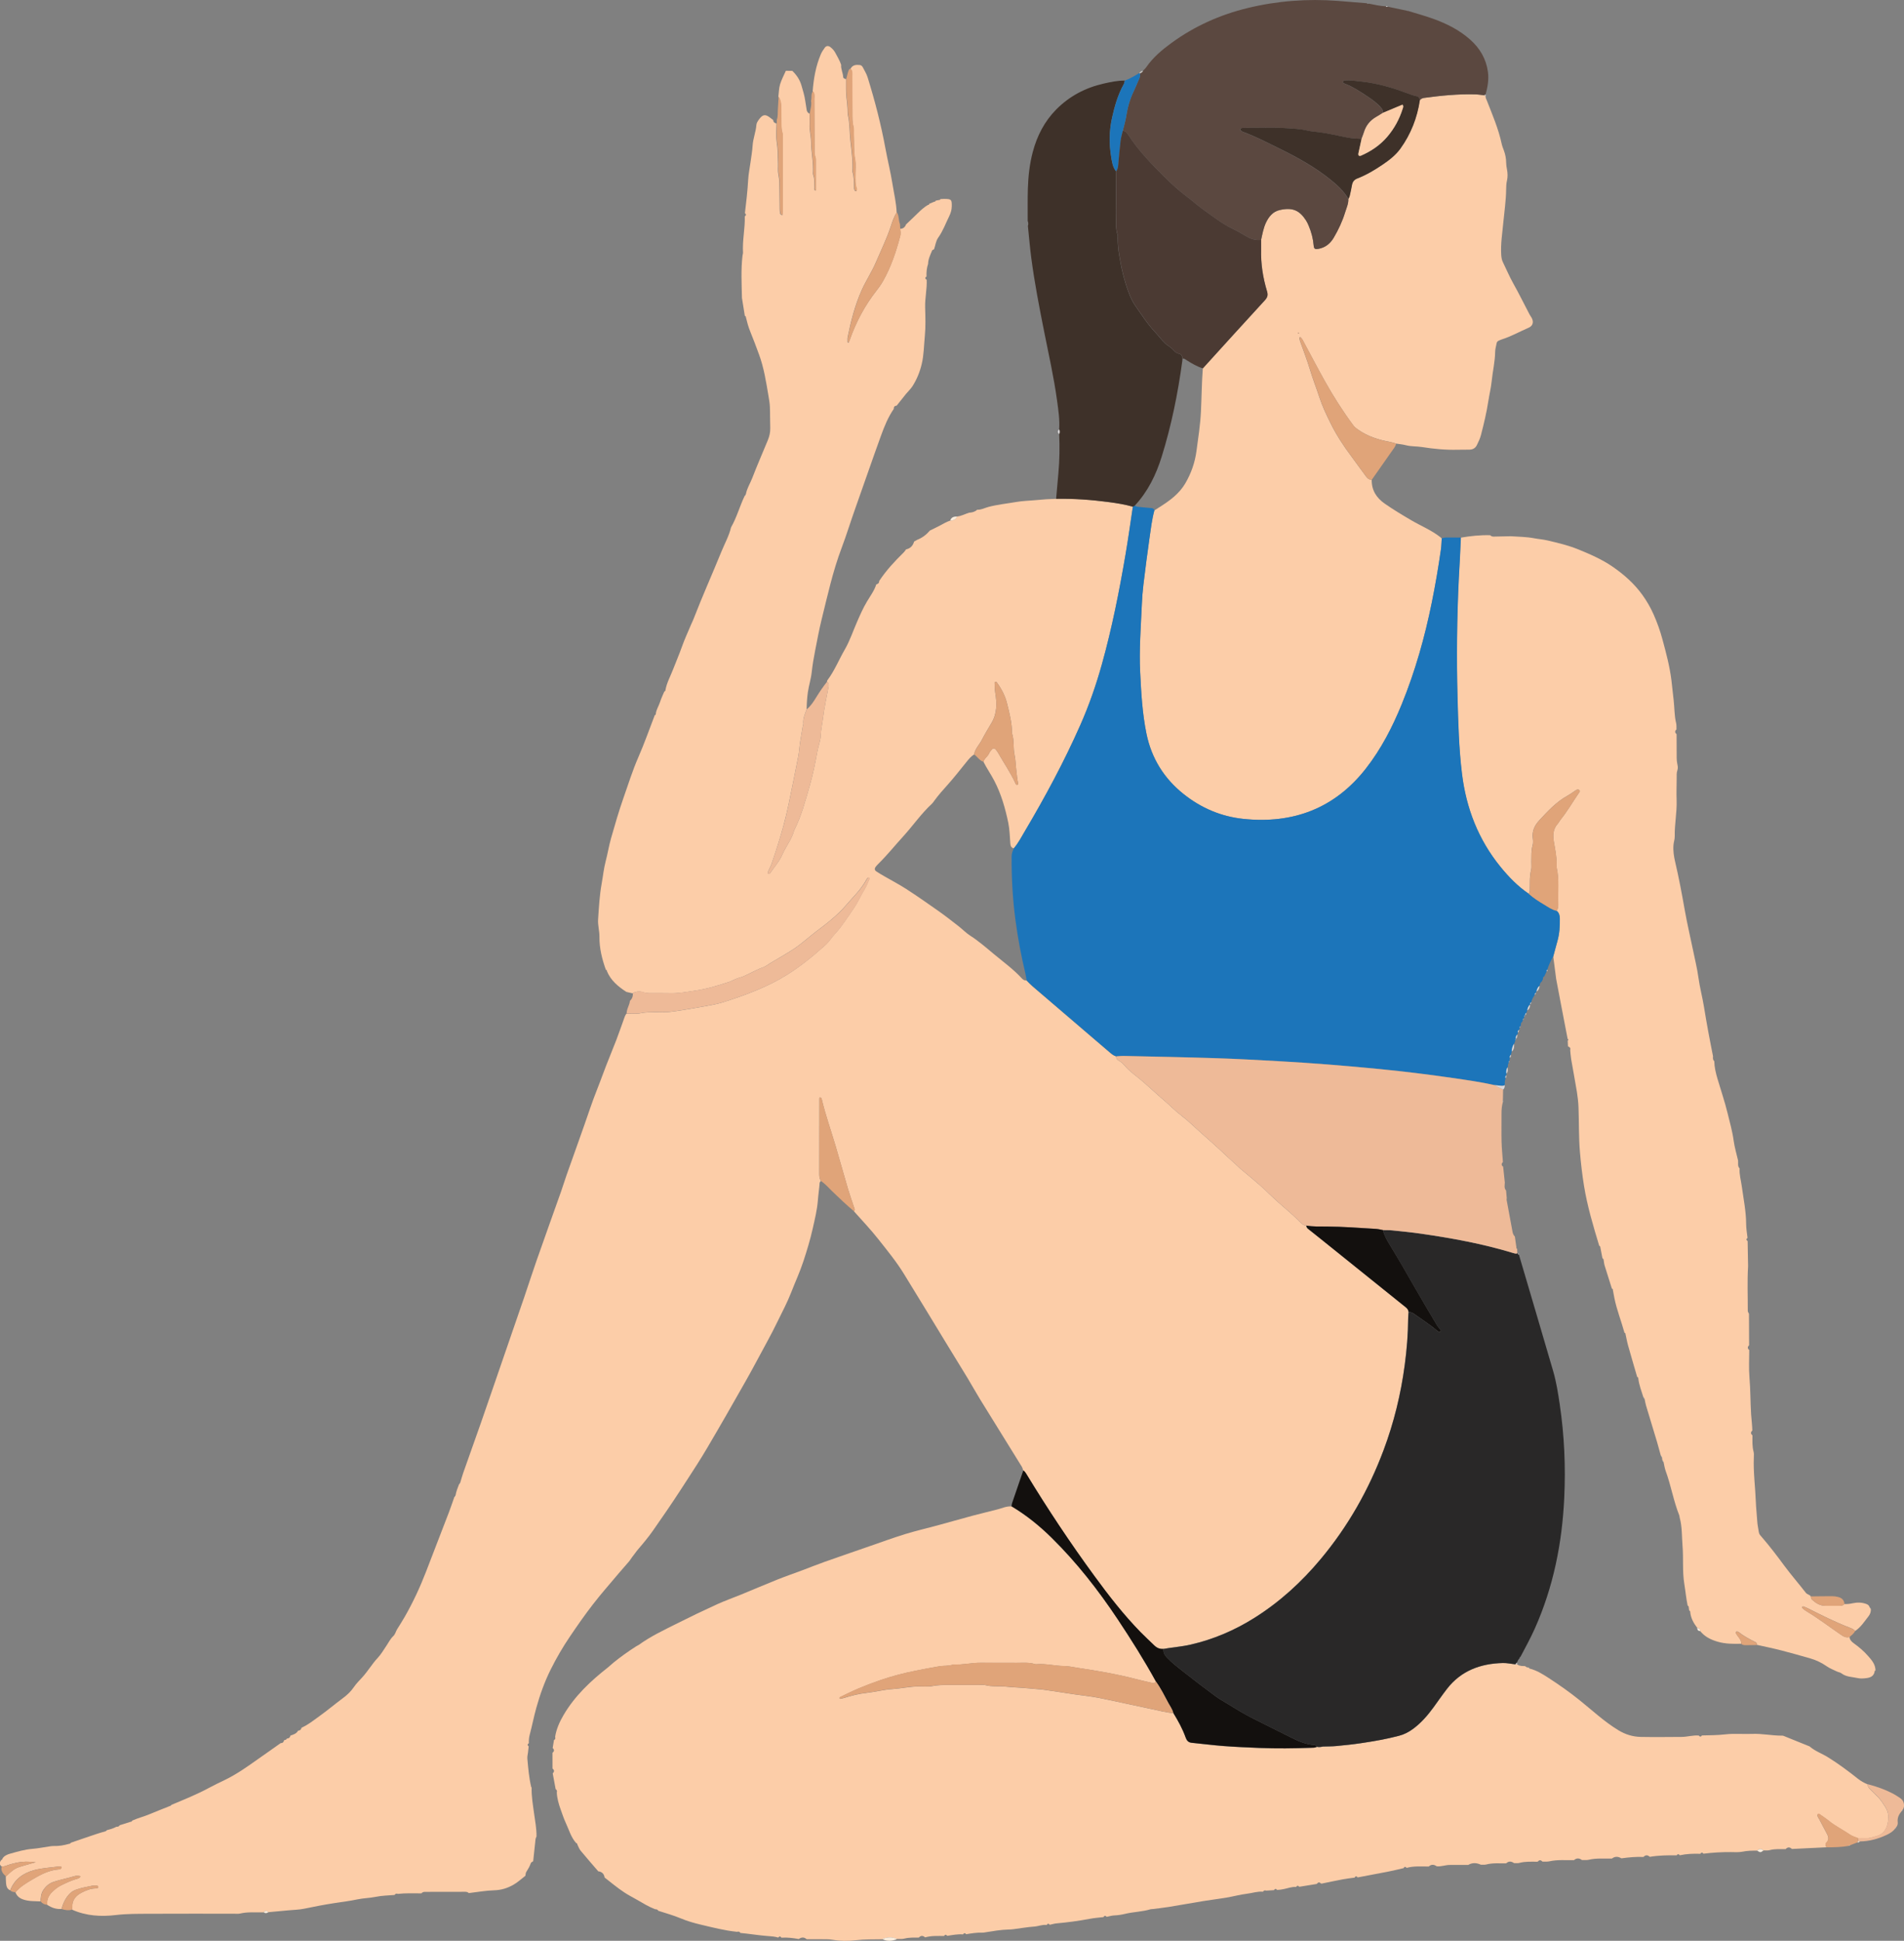 <?xml version="1.0" encoding="UTF-8"?><svg id="Layer_2" xmlns="http://www.w3.org/2000/svg" viewBox="0 0 578.87 589.93"><rect x="0" y="0" width="578.87" height="589.93" fill="#808080" stroke="none"/><defs><style>.cls-1{fill:#eeba98;}.cls-2{fill:#fccda8;}.cls-3{fill:#faeddd;}.cls-4{fill:#c4c1bf;}.cls-5{fill:#e0a479;}.cls-6{fill:#dbd8d9;}.cls-7{fill:#13100e;}.cls-8{fill:#1c75ba;}.cls-9{fill:#3e3129;}.cls-10{fill:#5b4840;}.cls-11{fill:#292828;}.cls-12{fill:#4b3a33;}</style></defs><g id="Layer_1-2"><g><path class="cls-2" d="M281.73,84.91c.16,2.87-.55,5.7-.46,8.58,.08,2.87,.18,5.76-.09,8.61-.28,2.84-.28,5.72-.94,8.52-.57,2.41-1.49,4.69-2.82,6.77-.55,.86-1.33,1.56-1.98,2.36-.95,1.17-1.88,2.36-2.82,3.54-.6,.06-.92,.36-.88,.99-1.74,2.51-2.86,5.31-3.9,8.17-2.67,7.34-5.19,14.74-7.81,22.09-1.42,3.98-2.65,8.03-4.14,11.98-2.69,7.1-4.29,14.5-6.11,21.84-.78,3.16-1.35,6.38-1.99,9.58-.41,2.09-.77,4.23-1,6.35-.22,2.07-.87,4.04-1.17,6.09-.25,1.75-.35,3.48-.38,5.23-.49,1.42-1.18,2.79-1,4.37,.03,.22-.12,.46-.16,.69-.25,1.49-.49,2.97-.75,4.46-.28,1.57-.32,3.18-.62,4.72-.46,2.42-.95,4.83-1.44,7.24-.98,4.74-1.86,9.51-3.15,14.19-1.04,3.76-2.23,7.47-3.49,11.16-.31,.9-.8,1.74-1.18,2.62-.09,.22-.04,.48,.23,.56,.12,.03,.34-.05,.41-.15,1.3-1.91,2.9-3.69,3.79-5.77,1.07-2.5,2.87-4.62,3.55-7.29,2.23-4.36,3.44-9.08,4.79-13.74,.99-3.43,1.67-6.95,2.32-10.46,.29-1.57,.93-3.08,.98-4.66,.05-1.69,.45-3.31,.65-4.97,.39-3.3,1.13-6.56,1.73-9.84,.11-.58,.07-1.12-.48-1.49,.04-.15,.03-.34,.12-.46,2.17-2.87,3.49-6.23,5.28-9.32,1.55-2.67,2.52-5.64,3.76-8.47,.91-2.09,1.83-4.18,3.01-6.16,1-1.69,2.22-3.29,2.83-5.21,.56-.13,.9-.45,.89-1.05,2.12-3.2,4.71-5.99,7.44-8.66,.28-.27,.49-.62,.73-.94,1.32-.27,2.07-1.12,2.44-2.37,.3-.17,.61-.35,.91-.52,1.55-.6,2.82-1.57,3.89-2.83,1.06-.52,2.13-1.01,3.16-1.57,.98-.53,1.93-1.09,3-1.44,.92-.03,1.71-.27,2.06-1.25,1.33-.11,2.47-.8,3.72-1.16,.89-.06,1.74-.25,2.42-.9,1.24,.06,2.31-.56,3.45-.86,2.77-.73,5.62-1.01,8.44-1.5,2.04-.36,4.12-.38,6.17-.58,1.98-.2,3.96-.33,5.94-.38,5.4-.1,10.77,.29,16.11,1,2.43,.32,4.86,.7,7.22,1.39-.73,4.81-1.39,9.64-2.21,14.44-1.92,11.25-4.13,22.44-7.2,33.45-1.76,6.32-3.91,12.5-6.56,18.49-4.91,11.12-10.66,21.8-16.85,32.25-1.05,1.78-2,3.63-3.36,5.22-.88-.2-1.01-.84-1.07-1.61-.16-2.05-.2-4.13-.61-6.14-.92-4.43-2.15-8.76-4.27-12.82-1.03-1.97-2.29-3.78-3.29-5.75,.25-1.07,1.32-1.58,1.72-2.56,.17-.43,.53-.8,.83-1.17,.34-.42,.87-.4,1.22,.04,.25,.31,.5,.63,.69,.97,1.76,3.11,3.82,6.06,5.3,9.34,.1,.22,.25,.45,.52,.39,.27-.06,.31-.34,.25-.56-.3-1.16-.33-2.36-.5-3.53-.24-1.66-.21-3.36-.56-4.97-.48-2.2-.06-4.47-.79-6.62,.01-3.14-.77-6.14-1.53-9.15-.59-2.34-1.71-4.45-3.15-6.39-.07-.09-.3-.14-.41-.09-.1,.04-.21,.24-.2,.36,.03,1.03,.05,2.05,.22,3.09,.51,3.11,.54,6.19-1.15,9.04-1.02,1.71-2.05,3.42-2.96,5.19-.76,1.48-2.06,2.67-2.33,4.4-.97,.59-1.66,1.47-2.37,2.34-1.9,2.35-3.76,4.74-5.78,6.99-1.33,1.49-2.66,2.97-3.84,4.58-.28,.38-.55,.8-.89,1.12-3.23,2.99-5.73,6.64-8.68,9.88-2.52,2.76-4.87,5.69-7.54,8.32-.28,.28-.56,.57-.8,.89-.43,.55-.39,1.06,.17,1.43,.79,.53,1.63,1.01,2.45,1.49,2.21,1.28,4.48,2.46,6.62,3.84,3.33,2.16,6.6,4.43,9.85,6.73,2.08,1.47,4.09,3.04,6.1,4.61,1.19,.93,2.25,2.05,3.52,2.86,2.56,1.64,4.84,3.64,7.16,5.57,2.88,2.39,5.93,4.6,8.48,7.36,.39,.42,.83,.76,1.46,.68,.62,.61,1.21,1.26,1.87,1.82,7.79,6.68,15.59,13.34,23.38,20.02,.61,.53,1.2,1.03,2,1.25,.06,.49,.2,.97,.67,1.21,.81,.41,1.45,1.01,2.01,1.68,1.47,1.71,3.34,2.97,5.03,4.41,2.37,2.01,4.61,4.16,6.98,6.16,1.7,1.44,3.25,3.08,5.02,4.42,2.24,1.69,4.19,3.67,6.28,5.51,2.45,2.16,4.9,4.32,7.27,6.59,1.49,1.42,3.08,2.76,4.57,4.2,.29,.28,.62,.5,.92,.76,1.7,1.44,3.44,2.84,5.09,4.32,1.84,1.65,3.58,3.4,5.42,5.05,2.19,1.97,4.5,3.82,6.56,5.94,.56,.58,1.14,1.14,2.02,1.17-.01,.42,.15,.71,.5,.99,1.76,1.37,3.49,2.77,5.22,4.17,8.19,6.58,16.37,13.17,24.56,19.74,.47,.38,.73,.81,.79,1.39-.05,.64-.13,1.27-.13,1.91-.02,4.73-.41,9.43-1.03,14.1-1.18,8.9-3.3,17.59-6.46,26-4.53,12.07-10.81,23.13-19.09,33.05-5.84,7-12.47,13.05-20.19,17.9-6,3.77-12.43,6.52-19.35,8.11-2.73,.63-5.53,.81-8.28,1.31-1.11,.11-2.02-.29-2.8-1.06-1.37-1.34-2.79-2.63-4.13-4-5.15-5.27-9.67-11.08-14.01-17.02-7.36-10.07-14.27-20.45-20.75-31.1-.25-.42-.51-.81-.93-1.06-.13-.37-.21-.78-.41-1.11-4.24-6.86-8.5-13.7-12.73-20.56-1.3-2.11-2.49-4.28-3.77-6.4-2.19-3.62-4.42-7.22-6.63-10.83-1.79-2.93-3.56-5.87-5.35-8.8-2.41-3.95-4.85-7.89-7.25-11.84-2.33-3.83-5.16-7.28-7.93-10.78-2.32-2.95-4.91-5.66-7.4-8.46,.46-.45,.12-.91-.02-1.33-.58-1.83-1.24-3.63-1.79-5.46-1.29-4.36-2.49-8.74-3.78-13.09-1.38-4.66-3.02-9.25-4.15-13.99-.08-.32-.15-.8-.71-.7-.03,.09-.07,.16-.07,.24,0,7.68,0,15.36-.02,23.04,0,.74,.09,1.43,.49,2.06-.13,.2-.36,.39-.37,.6-.12,1.75-.4,3.49-.53,5.23-.22,2.97-.94,5.81-1.58,8.69-.75,3.35-1.75,6.62-2.82,9.89-1.07,3.27-2.52,6.38-3.76,9.58-1.16,2.99-2.68,5.8-4.07,8.68-2,4.17-4.31,8.17-6.47,12.26-2.09,3.95-4.34,7.81-6.55,11.7-1.77,3.12-3.55,6.23-5.36,9.33-2.02,3.44-3.99,6.91-6.15,10.26-1.73,2.68-3.44,5.37-5.19,8.03-2.66,4.07-5.4,8.08-8.2,12.06-1.37,1.95-2.9,3.8-4.46,5.61-.68,.79-1.24,1.66-1.89,2.46-.3,.37-.51,.81-.82,1.17-1.08,1.28-2.21,2.52-3.29,3.8-2.61,3.11-5.31,6.16-7.79,9.37-2.44,3.15-4.72,6.42-6.95,9.72-2.2,3.24-4.17,6.62-5.91,10.12-1.85,3.72-3.24,7.63-4.36,11.64-.75,2.69-1.27,5.43-1.99,8.12-.23,.87-.31,1.72-.27,2.61-.47,.29-.48,.61-.05,.96-.07,.62-.14,1.25-.21,1.87-.07,.62-.25,1.25-.19,1.86,.25,2.88,.5,5.77,1.16,8.59,.02,.07,.09,.13,.14,.19-.08,2.62,.38,5.2,.73,7.78,.32,2.34,.78,4.67,.75,7.05-.1,.3-.27,.6-.3,.91-.25,2.22-.48,4.43-.71,6.65-.24,.19-.63,.33-.71,.57-.33,.99-.86,1.84-1.4,2.72-.19,.31-.18,.75-.26,1.14-1.19,.91-2.3,1.97-3.59,2.7-1.78,1.02-3.69,1.65-5.85,1.71-2.59,.07-5.18,.55-7.76,.85-.3-.29-.67-.39-1.08-.39-4.1,0-8.19,0-12.29,.02-.41,0-.77,.12-1.04,.45-2.39,.01-4.78-.11-7.16,.16-.42-.16-.76-.07-1,.33-1.9,.17-3.83,.17-5.68,.56-1.88,.39-3.78,.39-5.66,.79-2.32,.5-4.7,.78-7.05,1.14-3.06,.47-6.09,1.06-9.12,1.69-1.55,.32-3.16,.34-4.73,.49-2.05,.2-4.11,.38-6.17,.57-.74-.55-.75-.55-1.44,.05-2.38,.05-4.77-.2-7.14,.36-.61,.14-1.27,.04-1.91,.05-8.61,0-17.21-.02-25.82,.02-3.33,.02-6.65-.02-10,.38-4.52,.54-9.07,.29-13.35-1.64,.03-.24,.08-.47,.07-.71-.1-2.2,1.09-3.58,2.93-4.5,1.28-.64,2.6-1.2,4.08-1.22,.23,0,.46-.08,.69-.14,.19-.05,.27-.2,.19-.37-.06-.13-.17-.31-.27-.32-.47-.05-.97-.13-1.42-.03-1.7,.36-3.43,.63-5.08,1.24-.78,.29-1.42,.68-1.97,1.27-1.23,1.3-1.94,2.89-2.43,4.58-1.61,.12-3.03-.39-4.35-1.28-.17-1.64,.47-2.92,1.65-4.02,.76-.71,1.54-1.36,2.48-1.83,1.5-.74,3-1.46,4.61-1.94,.52-.15,1.1-.21,1.4-.87-.64-.19-1.27-.21-1.86-.03-2.05,.62-4.16,1.02-6.2,1.68-1.47,.48-2.45,1.33-3.27,2.57-.71,1.07-.72,2.24-.84,3.42-1.71-.09-3.43,.01-5.12-.54-1.22-.4-2.05-1.06-2.49-2.24,1.4-1.68,3.26-2.78,5.08-3.86,2.52-1.5,5.14-2.9,8.18-3.09,.15,0,.32-.06,.45-.14,.12-.08,.21-.22,.28-.36,.08-.17,0-.3-.21-.33-.23-.03-.48-.08-.71-.05-2.43,.33-4.92,.45-7.28,1.07-3.34,.88-6.08,2.73-7.38,6.17-.94-.38-1.17-1.21-1.26-2.09-.07-.7-.06-1.41-.08-2.12,1.23-1.12,2.4-2.35,4.04-2.87,1.55-.49,3.13-.9,5.04-1.45-3.33-.36-4.9-.18-7.84,.65-.83,.24-1.61,.72-2.53,.61-.8-.62-.6-1.29-.08-1.96,.22-.07,.36-.2,.37-.45,.56-.85,1.44-1.21,2.36-1.47,2.2-.61,4.39-1.27,6.69-1.45,1.8-.14,3.58-.51,5.38-.77,.39-.06,.79-.11,1.18-.1,1.6,.06,3.14-.23,4.67-.67,.25,.02,.39-.13,.48-.33,2.53-.86,5.06-1.74,7.59-2.58,.97-.33,1.96-.6,2.94-.89,.26,0,.41-.14,.5-.37,.99-.23,1.96-.53,2.86-1.02,.41,.04,.76-.06,.97-.45,1.12-.35,2.24-.71,3.36-1.06,.25,.01,.38-.13,.45-.35,.95-.41,1.9-.77,2.89-1.08,1.81-.56,3.56-1.37,5.33-2.07,1.11-.44,2.21-.88,3.32-1.32,.25,.02,.38-.12,.44-.34,3.82-1.6,7.66-3.14,11.31-5.11,1.61-.87,3.26-1.66,4.91-2.45,3.53-1.71,6.72-3.97,9.91-6.23,2.34-1.66,4.69-3.3,7.03-4.95,.61,.02,.93-.31,1.03-.89,.38-.04,.71-.16,.9-.52,.6,0,.92-.33,1.05-.89,.9-.3,1.82-.56,2.32-1.49,.59-.02,.92-.34,1.04-.9,1.99-.86,3.66-2.24,5.4-3.48,2.46-1.76,4.77-3.72,7.2-5.52,1.3-.96,2.43-2.04,3.34-3.38,.72-1.05,1.64-1.96,2.49-2.89,1.74-1.88,3-4.12,4.76-5.98,.97-1.03,1.69-2.3,2.5-3.48,.72-1.05,1.26-2.23,2.2-3.11,.62-.58,.75-1.39,1.16-2.06,.8-1.29,1.61-2.56,2.37-3.88,2.49-4.36,4.6-8.9,6.41-13.58,2.32-6.02,4.65-12.04,6.96-18.06,.6-1.56,1.12-3.15,1.68-4.72,.22-.09,.36-.24,.36-.5,.19-1.18,.65-2.27,1.07-3.37,.22-.08,.37-.21,.35-.47,.3-.99,.57-1.99,.91-2.97,1.8-5.11,3.62-10.21,5.42-15.32,1.21-3.46,2.4-6.93,3.59-10.39,1.92-5.58,3.84-11.15,5.76-16.73,1.27-3.68,2.55-7.36,3.81-11.05,1.26-3.7,2.45-7.42,3.74-11.1,2.45-7,4.96-13.98,7.44-20.97,.58-1.65,1.09-3.34,1.67-4.99,2.41-6.84,4.9-13.65,7.24-20.52,1.18-3.46,2.6-6.83,3.85-10.26,1.26-3.44,2.71-6.82,4.02-10.24,.91-2.38,1.73-4.8,2.6-7.2,.11-.29,.3-.54,.45-.81,1.44-.02,2.92,.17,4.3-.13,1.36-.29,2.69-.31,4.04-.33,1.6-.03,3.22,.12,4.79-.07,2.99-.36,5.96-.87,8.93-1.4,2.58-.46,5.18-.85,7.68-1.65,6.68-2.14,13.22-4.55,19.23-8.32,4.15-2.61,7.87-5.66,11.49-8.91,1.15-1.03,1.92-2.34,2.95-3.45,2.18-2.34,3.84-5.07,5.66-7.68,1.32-1.9,2.21-4.04,3.42-6,.58-.94,.95-2.01,1.39-3.03,.04-.1-.07-.34-.17-.4-.09-.05-.32,.04-.4,.14-.2,.24-.37,.52-.52,.8-1.57,2.82-3.92,5.02-5.98,7.44-2.64,3.1-5.89,5.59-9.14,8.03-.44,.33-.87,.69-1.31,1.04-1.75,1.38-3.42,2.88-5.26,4.11-2.38,1.59-4.9,2.98-7.36,4.46-.75,.45-1.46,1.04-2.27,1.3-1.31,.43-2.47,1.13-3.71,1.68-1.09,.48-2.09,1.11-3.29,1.4-1.14,.28-2.17,.95-3.3,1.33-3.32,1.11-6.66,2.12-10.15,2.63-2.6,.38-5.16,.9-7.81,.81-1.84-.06-3.68,0-5.52-.02-.88,0-1.74,0-2.6-.3-1.1-.38-2.21-.25-3.24,.33-.61-.14-1.23-.28-1.84-.43-2.5-1.62-4.75-3.47-5.92-6.33,.03-.24-.11-.35-.32-.4-1.16-3.25-1.99-6.56-1.95-10.04,.02-1.76-.52-3.46-.41-5.24,.24-3.66,.44-7.31,1.09-10.92,.41-2.27,.63-4.57,1.22-6.81,.61-2.31,.98-4.68,1.63-6.97,1.16-4.06,2.33-8.13,3.73-12.12,1.48-4.21,2.8-8.47,4.6-12.58,1.82-4.16,3.32-8.46,4.96-12.71,.21-.06,.35-.18,.32-.43,.13-1.27,.88-2.31,1.26-3.5,.35-1.11,.86-2.16,1.31-3.24,.22-.08,.36-.22,.36-.47,.39-2.21,1.51-4.17,2.3-6.23,.88-2.3,1.87-4.56,2.69-6.88,.79-2.24,1.8-4.4,2.72-6.6,.28-.66,.6-1.29,.86-1.96,2.66-6.89,5.69-13.63,8.47-20.46,.99-2.43,2.29-4.73,2.9-7.31,1.76-3.05,2.64-6.47,4.17-9.62,.22-.07,.37-.21,.34-.46,.31-1.76,1.3-3.26,1.93-4.89,1.49-3.86,3.15-7.66,4.73-11.49,.49-1.19,.79-2.41,.75-3.73-.07-2.16-.02-4.32-.11-6.48-.05-1.11-.25-2.22-.43-3.31-.72-4.24-1.37-8.5-2.87-12.57-.86-2.32-1.71-4.65-2.65-6.93-.59-1.41-.97-2.87-1.33-4.34,.01-.25-.13-.39-.34-.49-.28-1.72-.55-3.45-.83-5.17-.01-.08-.04-.16-.04-.23-.09-4.31-.33-8.61,.17-12.91,.04-.32,.17-.63,.15-.94-.22-3.68,.65-7.31,.54-10.98,.45-.31,.47-.63,.04-.96,.41-3.38,.8-6.77,.99-10.18,.1-1.81,.49-3.61,.73-5.41,.22-1.65,.52-3.3,.62-4.95,.13-2.16,.99-4.17,1.15-6.32,.04-.58,.46-1.19,.83-1.69,1.16-1.56,1.97-1.61,3.53-.33,.24,.2,.51,.38,.76,.57,.02,.64,.41,.93,.99,1.02,0,1.92-.22,3.87,.08,5.74,.34,2.15,.3,4.29,.38,6.44,.04,1.12-.12,2.27,.11,3.35,.34,1.59,.3,3.17,.33,4.76,.04,1.92,.03,3.83,.06,5.75,0,.47,.05,.96,.16,1.42,.04,.17,.34,.27,.63,.49,.04-.51,.1-.9,.1-1.29,0-7.43,0-14.86,0-22.29,0-.48,.06-.99-.08-1.43-.41-1.33-.33-2.69-.35-4.04-.02-1.2-.04-2.4-.02-3.6,.01-1.22-.16-2.37-.83-3.42,.16-1.25,.15-2.55,.51-3.74,.43-1.42,1.16-2.76,1.76-4.13,.65,0,1.31,0,1.96,.01,1.27,1.22,2.25,2.63,2.76,4.34,.47,1.59,.96,3.18,1.19,4.83,.14,.93,.28,1.86,.44,2.79,.09,.5,.41,.84,.86,1.07,0,1.04,.07,2.07,.01,3.11-.11,1.84,.43,3.63,.45,5.45,.03,3.18,.77,6.32,.57,9.51-.01,.16,0,.33,.05,.47,.49,1.3,.37,2.67,.42,4.01,.01,.28-.22,.72,.39,.85,0-3.13,0-6.23,0-9.33,0-.24,0-.49-.09-.71-.37-1-.3-2.04-.3-3.07-.03-4.94-.04-9.88-.07-14.82,0-.77,.21-1.61-.48-2.25,.28-3.88,.95-7.68,2.47-11.28,.3-.72,.77-1.38,1.22-2.02,.41-.58,1.09-.63,1.67-.19,.63,.49,1.16,1.06,1.54,1.78,.63,1.19,1.33,2.34,1.76,3.62-.12,1.28,.55,2.44,.61,3.7,.02,.44,.48,.57,.87,.66,.03,1.92-.08,3.85,.15,5.74,.13,1.11,.27,2.21,.31,3.32,.03,.64-.01,1.29,.12,1.91,.58,2.58,.46,5.23,.76,7.84,.35,3.08,.78,6.18,.6,9.3,.51,1.63,.46,3.31,.49,4.98,0,.16,.03,.32,.08,.47,.08,.22,.17,.5,.44,.5,.27,0,.31-.27,.31-.5,0-.08,.01-.17-.02-.24-.53-1.38-.39-2.83-.41-4.26-.01-1.52,.19-3.08-.08-4.55-.49-2.63-.28-5.25-.41-7.88-.03-.72,.08-1.47-.1-2.15-.4-1.42-.33-2.85-.34-4.28-.03-3.68-.03-7.36-.04-11.03,0-.79,.16-1.62-.51-2.26,.59-1.24,1.68-1.32,2.83-1.2,.43,.04,.73,.33,.92,.69,.51,.99,1.12,1.96,1.45,3.01,2.22,7.13,4.09,14.35,5.44,21.7,.66,3.59,1.56,7.14,2.13,10.74,.46,2.9,1.17,5.76,1.27,8.71-.84,1.28-1.3,2.73-1.77,4.15-1.25,3.8-3.01,7.38-4.58,11.05-1.22,2.87-2.97,5.45-4.25,8.31-2.08,4.63-3.3,9.46-4.3,14.38-.06,.31-.07,.64-.04,.96,.02,.23-.18,.62,.33,.7,.09-.23,.19-.44,.27-.65,1.93-5.55,4.65-10.66,8.29-15.28,.69-.87,1.33-1.79,1.88-2.76,2.42-4.27,3.95-8.87,5.21-13.59,.22-.83,.14-1.55-.03-2.32q1.37-.03,1.85-1.35c1.19-1.14,2.4-2.26,3.57-3.42,.95-.95,1.94-1.83,3.1-2.51,.24,.01,.35-.12,.39-.34,.51-.22,1.03-.43,1.54-.64,.24,.03,.36-.11,.43-.32,.34-.06,.68-.13,1.02-.19,.24,.05,.34-.09,.4-.29,.4-.02,.79-.05,1.19-.05,2.15,.02,2.3,.2,2.26,2.28-.02,1.06-.32,2.06-.77,2.96-1.08,2.19-1.9,4.51-3.34,6.52-.75,1.05-.86,2.36-1.27,3.55-.2,.12-.52,.2-.59,.37-.54,1.32-1.2,2.6-1.23,4.07-.42,1.25-.54,2.53-.48,3.84-.46,.31-.48,.63-.03,.96Z"/><path class="cls-2" d="M555.34,561.5c-3.52,.17-7.03,.34-10.55,.51-.65-.61-1.29-.63-1.91,.05-1.63,.02-3.26-.13-4.87,.31-.58,.16-1.24,.07-1.86,.09-.66-.59-1.31-.62-1.92,.07-1.5-.02-2.99,0-4.49,.31-1.15,.23-2.37,.13-3.56,.12-2.77-.02-5.53,.14-8.28,.49-.33-.44-.65-.43-.96,.03-2.1-.07-4.18,0-6.24,.45-.33-.44-.65-.43-.96,.02-2.73-.05-5.45,0-8.16,.45-.65-.6-1.29-.63-1.92,.04-2.25-.11-4.49,.12-6.72,.42-.97-.6-1.94-.65-2.88,.07-2.34,.07-4.69-.2-7.01,.36-.67,.16-1.4,.06-2.11,.08-.81-.61-1.61-.65-2.4,.04-2.5,.05-5.01-.2-7.49,.36-.67,.15-1.41,.06-2.11,.08-.49-.54-.97-.55-1.44,.04-1.86,0-3.73-.13-5.57,.36-.51,.14-1.08,.05-1.63,.06-.82-.59-1.62-.65-2.4,.08-2.02,.02-4.05-.18-6.05,.34-.52,.13-1.09,.05-1.63,.07-1.29-.61-2.57-.68-3.84,.06-1.88,0-3.76,.02-5.64,.01-1.33,0-2.61,.56-3.96,.4-.82-.58-1.62-.63-2.4,.07-2.25,.03-4.51-.21-6.72,.42-.36-.43-.68-.4-.95,.09-1.54,.35-3.08,.73-4.63,1.04-3.1,.61-6.2,1.19-9.31,1.77-.35-.45-.67-.43-.95,.07-1.18,.16-2.37,.28-3.54,.5-2.19,.41-4.36,.89-6.55,1.33-.77-.53-.78-.53-1.43,.09-1.76,.29-3.52,.58-5.29,.86-.35-.43-.67-.41-.96,.06-1.28-.12-2.46,.38-3.68,.62-.69,.14-1.38,.26-2.08,.28-.35-.43-.67-.42-.96,.06-.79,.05-1.58,.1-2.36,.15-.42-.16-.76-.06-1,.33-1.62-.16-3.15,.4-4.73,.59-2.12,.26-4.21,.83-6.32,1.19-2.35,.4-4.72,.68-7.07,1.06-3.53,.58-7.04,1.22-10.57,1.79-1.65,.27-3.31,.44-4.97,.65-.16,.02-.33,0-.48,.04-2.52,.78-5.19,.78-7.74,1.4-1.09,.26-2.18,.44-3.3,.48-.78,.03-1.56,.28-2.34,.43-.36-.43-.68-.4-.96,.08-1.4,.17-2.82,.26-4.21,.53-3.33,.63-6.67,1.08-10.04,1.38-.7,.06-1.39,.28-2.08,.43-.35-.45-.67-.42-.95,.06-1.29-.18-2.49,.39-3.76,.48-2.12,.15-4.23,.53-6.34,.8-.47,.06-.95,.09-1.42,.1-2.38,.05-4.72,.47-7.06,.84-.31,.05-.63,.12-.94,.11-1.67-.06-3.31,.2-4.95,.48-.34-.43-.67-.41-.96,.05-1.63-.13-3.21,.19-4.8,.44-.34-.44-.66-.42-.96,.04-1.93,0-3.87-.12-5.76,.43-.66-.59-1.3-.62-1.92,.07-1.47-.01-2.94-.08-4.4,.3-.73,.19-1.55,.08-2.32,.11-1.37-.69-2.76-.55-4.16-.08-.06,.02-.1,.11-.16,.17-2.69,.05-5.38-.03-8.08,.29-2.33,.27-4.74,.27-7.12-.14-1.24-.22-2.53-.13-3.8-.16-1.35-.02-2.7,0-4.05,0-.78-.7-1.59-.65-2.4-.06-1.75-.32-3.5-.53-5.28-.41-.3-.48-.62-.49-.95-.04-1.15-.35-2.33-.39-3.52-.49-2.05-.16-4.08-.47-6.12-.71-.63-.07-1.26-.13-1.88-.2-.24-.4-.57-.49-1-.34-3.79-.38-7.45-1.34-11.14-2.21-2.08-.49-4.11-1.09-6.09-1.92-2.18-.91-4.48-1.53-6.73-2.27-.21-.39-.56-.48-.97-.47-1.92-.74-3.67-1.81-5.45-2.84-1.29-.74-2.61-1.41-3.87-2.24-2.13-1.39-4.04-3.02-6.03-4.55-.18-1.11-.79-1.77-1.93-1.89-1.8-2.1-3.63-4.17-5.38-6.3-.44-.54-.67-1.25-.99-1.88,.01-.24-.12-.36-.34-.4-1.59-1.76-2.18-4.03-3.15-6.1-.6-1.29-1.05-2.65-1.53-4-.62-1.72-1.14-3.46-1.22-5.31,.13-.42,.03-.76-.35-.99-.3-1.6-.59-3.2-.89-4.8,.53-.5,.53-.99-.06-1.45,0-1.6,0-3.21-.01-4.81,.59-.46,.59-.94,.06-1.44,.13-.8,.26-1.6,.39-2.4,.42-.23,.5-.57,.35-.99,.38-2.4,1.36-4.57,2.58-6.65,3.41-5.81,8.22-10.33,13.46-14.44,.63-.49,1.19-1.06,1.81-1.56,2.17-1.76,4.44-3.36,6.79-4.87,.27-.17,.58-.28,.84-.47,3.64-2.63,7.7-4.52,11.68-6.52,3.99-2.01,8.03-3.94,12.1-5.8,2.39-1.09,4.88-1.96,7.32-2.96,3.69-1.51,7.36-3.09,11.06-4.57,2.51-1,5.08-1.88,7.61-2.83,2.24-.84,4.46-1.74,6.72-2.54,4.51-1.6,9.05-3.15,13.57-4.72,3.62-1.25,7.21-2.57,10.87-3.7,3.2-.99,6.47-1.73,9.7-2.61,3.62-.98,7.22-2.02,10.84-2.99,2.54-.68,5.11-1.27,7.65-1.94,1.38-.37,2.7-1,4.19-.87,4.48,2.67,8.49,5.92,12.21,9.58,7.6,7.49,14.13,15.85,20.03,24.7,4.11,6.17,8.07,12.45,11.65,18.96-.26,.35-.58,.55-1.02,.44-1.63-.38-3.26-.73-4.87-1.15-5.93-1.55-11.97-2.58-18.02-3.48-1.33-.2-2.66-.52-4.02-.53-2.79-.02-5.53-.79-8.34-.55-.16,.01-.33,.02-.48-.03-1.79-.58-3.64-.38-5.47-.39-3.68-.03-7.35,.03-11.03-.02-2.8-.03-5.54,.7-8.34,.52-1.38,.53-2.85,.31-4.26,.55-2.43,.41-4.85,.88-7.26,1.36-3.68,.73-7.3,1.68-10.83,2.91-2.18,.76-4.35,1.58-6.48,2.47-1.91,.8-3.76,1.74-5.62,2.63-.08,.04-.1,.26-.11,.39,0,.04,.13,.14,.19,.13,.38-.08,.77-.16,1.14-.27,2.21-.7,4.45-1.28,6.74-1.53,2.69-.29,5.3-1,8.02-1.18,2.61-.17,5.19-.76,7.82-.79,1.44-.01,2.91,.15,4.3-.12,1.59-.32,3.17-.32,4.76-.33,3.2-.02,6.39,0,9.59,0,.56,0,1.15-.1,1.67,.04,2.04,.55,4.14,.24,6.19,.46,2.46,.25,4.93,.31,7.38,.56,1.5,.16,3.01,.23,4.51,.43,2.99,.42,5.97,.9,8.95,1.34,2.52,.37,5.06,.61,7.55,1.1,5.46,1.09,10.88,2.34,16.33,3.47,2.1,.43,4.17,1.01,6.32,1.16,1.46,2.37,2.8,4.8,3.74,7.43,.32,.89,.79,1.51,1.82,1.61,3.25,.31,6.48,.74,9.73,.99,3.65,.27,7.31,.43,10.97,.58,5.17,.2,10.35,.15,15.52-.05,.63-.02,1.28,.03,1.87-.29,.71,.17,1.39,.01,2.08-.12v.18s-.04-.18-.04-.18c1.27-.04,2.56-.02,3.82-.14,2.54-.25,5.08-.5,7.6-.88,3.86-.58,7.71-1.25,11.5-2.24,1.58-.42,2.96-1.13,4.26-2.09,2.47-1.82,4.45-4.1,6.24-6.57,1.36-1.87,2.67-3.78,4.09-5.61,4.29-5.54,10.2-7.68,16.97-7.85,1.26-.03,2.53,.26,3.8,.4,.19,.01,.38,.02,.56,.03,.71,.52,1.53,.48,2.35,.5,.18,.12,.36,.24,.54,.36,.16,.03,.33,.05,.49,.08,.09,.22,.23,.36,.48,.34,2.04,.53,3.81,1.62,5.54,2.74,3.27,2.11,6.45,4.35,9.5,6.8,3.9,3.13,7.56,6.57,11.87,9.19,2.11,1.28,4.36,1.97,6.77,2.02,4.14,.08,8.29,.02,12.44,0,1.75-.01,3.46-.57,5.22-.42,.33,.44,.65,.43,.96-.03,2.38-.06,4.75-.06,7.14-.33,2.67-.31,5.41-.03,8.12-.14,3.04-.13,6.02,.55,9.04,.53,.16,0,.33,0,.47,.06,2.65,1.07,5.3,2.14,7.95,3.21,1.63,1.43,3.7,2.14,5.52,3.26,3.19,1.97,6.18,4.19,9.1,6.52,.96,.77,1.97,1.3,3.05,1.78,0,.61,.31,1.05,.72,1.46,.68,.67,1.33,1.38,2.04,2.03,1.08,.98,1.82,2.2,2.6,3.41,.83,1.27,1.05,2.68,.86,4.13-.3,2.16-1.1,3.99-3.47,4.67-1.15,.33-2.26,.76-3.49,.67-.71-.05-1.44,0-2.16,.01-.81-.34-1.7-.55-2.4-1.04-2.1-1.44-4.41-2.55-6.4-4.16-.92-.75-1.92-1.41-2.89-2.09-.18-.13-.48-.24-.61,.04-.09,.19-.07,.46,0,.67,.07,.22,.26,.4,.37,.61,.82,1.55,1.63,3.1,2.46,4.65,.49,.92,.64,1.8-.16,2.63-.5,.52-.25,1.02,.06,1.51Z"/><path class="cls-2" d="M499.65,424.77c-.57-1.91-1.34-3.77-1.56-5.77,.01-.25-.14-.39-.35-.49-.92-3.17-1.86-6.33-2.75-9.51-.32-1.13-.52-2.3-.78-3.45,.03-.25-.11-.37-.32-.44-.96-3.5-2.32-6.88-3.05-10.45-.17-.85-.32-1.7-.48-2.56,.04-.25-.11-.37-.31-.44-.74-2.34-1.49-4.68-2.21-7.03-.16-.53-.19-1.09-.29-1.64,0-.25-.15-.41-.36-.52-.21-1.11-.43-2.22-.64-3.33,.02-.25-.13-.39-.34-.47-1.82-6.02-3.63-12.05-4.63-18.26-.54-3.36-.94-6.76-1.23-10.18-.39-4.54-.27-9.08-.44-13.62-.06-1.59-.24-3.18-.49-4.74-.53-3.29-1.17-6.57-1.73-9.85-.16-.94-.21-1.9-.31-2.85,.21-.63-.16-.92-.67-1.13-.03-.59-.06-1.17-.08-1.76,.06-.05,.14-.09,.17-.15,.07-.16,0-.27-.19-.33-.63-3.27-1.26-6.54-1.89-9.81-.54-2.81-1.07-5.61-1.6-8.42-.3-2.29-.59-4.57-.89-6.86,.42-1.54,.82-3.08,1.25-4.62,.64-2.26,.78-4.56,.74-6.89-.01-.93-.23-1.74-.97-2.35,.42-.62,.54-1.32,.5-2.05-.17-3.66,.34-7.35-.47-10.98-.07-.31-.04-.64-.03-.96,.04-2.32-.42-4.59-.82-6.86-.36-2.03-.33-3.96,1.16-5.61,.32-.35,.51-.81,.81-1.18,2.06-2.55,3.7-5.39,5.54-8.08,.21-.31,.59-.66,.14-1.02-.36-.28-.75-.06-1.09,.16-.8,.53-1.56,1.11-2.4,1.57-3.43,1.88-6.02,4.72-8.62,7.52-1.38,1.49-2.26,3.27-1.96,5.45,.1,.7,.13,1.48-.06,2.15-.47,1.65-.33,3.33-.38,5-.02,.88,.12,1.8-.1,2.63-.46,1.74-.34,3.49-.38,5.24-.01,.63,.11,1.29-.37,1.83-3.33-2.27-6.1-5.13-8.62-8.24-6.68-8.24-10.36-17.73-11.64-28.19-.95-7.78-1.15-15.62-1.36-23.44-.32-11.99-.18-23.97,.39-35.95,.1-1.99,.22-3.99,.33-5.98,.11-2.15,.2-4.29,.3-6.44,2.96-.51,5.94-.82,8.95-.74,.28,.31,.65,.43,1.05,.42,1.72-.03,3.44-.07,5.17-.11,2.38,.16,4.78,.17,7.14,.62,1.33,.25,2.69,.34,4.01,.65,3.18,.75,6.35,1.48,9.4,2.73,3.63,1.48,7.2,3.03,10.44,5.26,3.44,2.37,6.53,5.1,9,8.5,1.36,1.88,2.52,3.88,3.46,6,1.1,2.48,2.01,5.04,2.71,7.65,1.1,4.07,2.19,8.16,2.71,12.34,.25,2.04,.46,4.12,.69,6.17,.26,2.29,.19,4.62,.74,6.88,.15,.61,.08,1.27,.11,1.91-.53,.49-.54,.97,.03,1.44,0,2.4,0,4.8,.03,7.2,0,.63,.06,1.28,.2,1.9,.14,.64,.23,1.26,.01,1.89-.27,.78-.21,1.58-.21,2.38-.02,2.24-.1,4.48-.02,6.72,.13,3.68-.65,7.31-.57,10.99,.02,.86-.31,1.72-.38,2.59-.15,1.76,.11,3.49,.52,5.22,1.13,4.8,2.03,9.65,2.89,14.51,.73,4.15,1.7,8.26,2.56,12.4,.56,2.73,1.23,5.44,1.61,8.19,.41,3.01,1.21,5.93,1.69,8.92,.41,2.51,.84,5.02,1.3,7.52,.46,2.51,.97,5,1.45,7.5-.04,.53-.1,1.07,.38,1.47,.04,1.84,.46,3.61,.98,5.36,1.03,3.5,2.22,6.96,3.08,10.5,.67,2.76,1.46,5.5,1.84,8.34,.28,2.03,.88,4.02,1.34,6.02,.08,.82-.22,1.71,.47,2.4-.14,1.84,.41,3.6,.65,5.39,.52,3.82,1.31,7.6,1.33,11.49,0,1.41,.27,2.82,.42,4.23-.44,.33-.43,.65,.03,.96,.05,2.55,.09,5.11,.14,7.66-.28,4.53-.08,9.06-.09,13.59,0,.28,.23,.57,.36,.85,.01,3.19,.02,6.39,.04,9.58-.53,.49-.52,.98,.04,1.44,0,2.78-.17,5.58,.07,8.34,.32,3.72,.27,7.45,.5,11.17,.1,1.65,.34,3.31,.37,4.97-.54,.49-.54,.97,.04,1.44,0,1.67-.11,3.34,.34,4.98,.14,.52,.1,1.11,.08,1.67-.19,4.54,.44,9.05,.61,13.58,.07,1.97,.32,3.95,.43,5.93,.06,1.1,.33,2.19,.48,3.29,.08,.6,.47,.99,.84,1.41,2.45,2.82,4.7,5.8,6.92,8.8,2.08,2.81,4.38,5.44,6.52,8.2,.43,.55,1.15,.54,1.52,1.09,.03,.4,.12,.79,.44,1.07,1.14,1.02,2.39,1.8,4,1.79,1.42,0,2.85,0,4.27,0,.57,0,1.11-.06,1.5-.53,.87,.06,1.71-.05,2.57-.24,1.39-.3,2.81-.27,4.18,.26,.49,.19,.78,.5,.93,.97,0,.25,.14,.4,.36,.49,.07,.83-.19,1.59-.68,2.22-1.26,1.6-2.35,3.36-4.1,4.51-.46-.6-1.16-.84-1.82-1.09-4.25-1.64-8.3-3.69-12.36-5.72-.5-.25-1.01-.47-1.52-.67-.1-.04-.35,.07-.39,.16-.04,.11,.03,.33,.13,.42,.36,.31,.73,.62,1.14,.86,3.62,2.16,6.96,4.74,10.44,7.11,.8,.55,1.61,1.06,2.65,.74,.12,.84,.62,1.41,1.29,1.89,1.54,1.11,3.01,2.33,4.27,3.76,1.15,1.3,2.35,2.61,2.37,4.51-.19,.11-.33,.24-.29,.49-.3,1.33-1.35,1.72-2.49,1.86-.87,.11-1.79,.18-2.62-.01-1.68-.38-3.51-.31-4.99-1.47-.36-.28-.9-.32-1.33-.53-1.07-.52-2.17-.93-3.17-1.63-1.5-1.05-3.17-1.85-4.95-2.36-2.98-.85-5.97-1.7-8.97-2.47-2.39-.61-4.81-1.1-7.22-1.64-.03-.32-.09-.66-.4-.81-1.84-.9-3.64-1.87-5.26-3.15-.11-.09-.29-.1-.44-.12-.07-.01-.18,.01-.21,.06-.08,.12-.2,.31-.16,.39,.18,.34,.41,.66,.64,.97,.52,.7,1.09,1.36,1.02,2.32-2.38,.06-4.76,.07-7.08-.6-2.09-.6-4-1.51-5.39-3.27,0-.62-.32-.94-.92-1-1.09-1.42-1.93-2.95-2.1-4.78,.03-.25-.11-.37-.32-.45-.04-.33-.09-.66-.13-.99,.02-.25-.13-.39-.33-.49-.46-2.17-.65-4.39-1.01-6.57-.64-3.88-.23-7.79-.55-11.66-.23-2.84-.09-5.72-.86-8.51-.06-.23-.05-.48-.13-.7-1.74-4.37-2.5-9.03-4.11-13.44-.33-.89-.46-1.85-.67-2.77,.01-.26-.13-.4-.35-.5-.04-.31-.09-.63-.13-.94,.01-.26-.13-.41-.34-.51-.38-1.36-.74-2.73-1.14-4.09-1.11-3.7-2.24-7.39-3.35-11.09-.2-.68-.31-1.38-.46-2.07,.02-.26-.13-.39-.35-.48Z"/><path class="cls-2" d="M417.04,145.85c-.06,3.16,1.45,5.49,3.95,7.23,2.62,1.83,5.35,3.46,8.11,5.08,2.89,1.69,6.03,2.96,8.69,5.03,.19,.15,.36,.31,.54,.47-.08,1.12-.09,2.24-.25,3.35-.77,5.38-1.68,10.73-2.76,16.05-2.14,10.59-5.06,20.95-9.14,30.97-2.85,6.99-6.28,13.66-10.94,19.61-9.49,12.13-22.15,16.85-37.22,15.28-6.7-.7-12.81-3.28-18.14-7.52-5.99-4.76-9.79-10.89-11.33-18.37-1.27-6.2-1.61-12.51-1.92-18.81-.33-6.88,.22-13.74,.52-20.6,.09-1.99,.24-3.99,.48-5.97,.57-4.68,1.16-9.35,1.83-14.01,.41-2.84,.74-5.7,1.49-8.49,.59-.37,1.18-.75,1.77-1.13,2.97-1.89,5.78-3.94,7.62-7.06,1.8-3.06,2.95-6.35,3.42-9.85,.54-4.01,1.17-8.02,1.36-12.05,.21-4.36,.24-8.74,.57-13.1,6.27-6.91,12.53-13.83,18.85-20.69,.82-.89,1-1.6,.65-2.75-1.25-4.14-1.91-8.38-1.79-12.73,.03-.95,0-1.91,0-2.87,.4-1.79,.7-3.6,1.5-5.28,.86-1.8,2.11-3.31,4.09-3.78,3.9-.91,6.04,.03,8.03,3.08,.35,.53,.61,1.12,.86,1.7,.81,1.92,1.33,3.92,1.51,6.01,.08,1.01,.42,1.17,1.44,.99,2.12-.38,3.61-1.61,4.67-3.41,1.42-2.42,2.61-4.94,3.43-7.62,.42-1.36,1.06-2.68,1-4.16,.13-.29,.31-.56,.38-.86,.25-1.09,.49-2.18,.68-3.28,.18-1.01,.6-1.66,1.66-2.07,2.69-1.04,5.17-2.52,7.56-4.13,2.07-1.39,4.05-2.91,5.52-4.94,3.19-4.42,5.11-9.37,5.92-14.75,.35-.33,.71-.59,1.23-.66,5.23-.71,10.48-1.23,15.76-1.08,.87,.03,1.74,.18,2.61,.28,.14,.09,.28,.18,.41,.27-.04,.5,.22,.92,.4,1.36,1.68,4.31,3.52,8.56,4.49,13.11,.15,.7,.43,1.37,.68,2.05,.44,1.21,.68,2.45,.69,3.75,0,.63,.11,1.27,.23,1.89,.23,1.19,.28,2.39,0,3.57-.2,.87-.23,1.74-.24,2.62-.04,3.43-.56,6.82-.88,10.23-.3,3.17-.81,6.34-.62,9.54,.05,.81,.14,1.57,.5,2.31,1.06,2.14,1.97,4.36,3.14,6.44,1.77,3.12,3.32,6.36,5,9.52,.18,.35,.45,.65,.63,1,.67,1.24,.36,2.44-.93,2.99-2.7,1.17-5.28,2.63-8.1,3.53-.38,.12-.75,.28-1.1,.46-.29,.15-.48,.4-.54,.74-.15,.86-.43,1.72-.44,2.59-.05,3.04-.77,6-1.07,9.01-.2,1.97-.69,3.92-.99,5.88-.54,3.55-1.38,7.03-2.28,10.5-.27,1.03-.73,1.94-1.17,2.87-.45,.97-1.22,1.46-2.27,1.48-1.2,.03-2.4,0-3.6,.03-3.68,.1-7.32-.26-10.95-.83-1.57-.24-3.18-.13-4.75-.53-.99-.26-2.03-.35-3.05-.51-.61-.19-1.2-.4-1.83-.51-3.48-.63-6.8-1.67-9.73-3.74-.53-.37-1.03-.74-1.42-1.26-3.19-4.29-6.05-8.79-8.66-13.45-2.33-4.17-4.54-8.42-6.81-12.63-.14-.27-.38-.49-.58-.72-.04-.04-.16-.06-.22-.03-.06,.03-.13,.13-.12,.19,.03,.31,.05,.63,.15,.92,1.02,2.93,2.18,5.83,3.06,8.8,.84,2.83,1.94,5.56,2.85,8.36,.89,2.74,2.13,5.33,3.4,7.89,1.76,3.58,3.95,6.91,6.34,10.1,1.39,1.85,2.69,3.75,4.09,5.59,.51,.67,.99,1.5,2.04,1.48Zm-22.33-44.75c-.02,.06-.07,.13-.06,.18,.05,.21,.15,.22,.24,.02,.02-.05,0-.13-.04-.18-.02-.03-.1-.01-.15-.02Z"/><path class="cls-8" d="M350.96,155.14c-.75,2.78-1.08,5.65-1.49,8.49-.67,4.66-1.26,9.34-1.83,14.01-.24,1.98-.4,3.98-.48,5.97-.3,6.86-.85,13.72-.52,20.6,.31,6.3,.65,12.61,1.92,18.81,1.54,7.48,5.34,13.61,11.33,18.37,5.33,4.24,11.44,6.82,18.14,7.52,15.07,1.57,27.73-3.15,37.22-15.28,4.66-5.96,8.09-12.62,10.94-19.61,4.08-10.02,7-20.37,9.14-30.97,1.08-5.32,1.99-10.68,2.76-16.05,.16-1.1,.17-2.23,.25-3.35,.38-.09,.75-.25,1.13-.26,1.56-.02,3.13,0,4.69,.01-.1,2.15-.19,4.29-.3,6.44-.1,1.99-.23,3.99-.33,5.98-.57,11.98-.71,23.97-.39,35.95,.21,7.82,.4,15.66,1.36,23.44,1.28,10.45,4.96,19.95,11.64,28.19,2.53,3.11,5.29,5.97,8.62,8.24,1.42,1.3,3.05,2.32,4.68,3.29,1.22,.72,2.39,1.6,3.83,1.91,.74,.61,.95,1.42,.97,2.35,.04,2.33-.1,4.63-.74,6.89-.44,1.53-.84,3.08-1.25,4.62-.76,1.28-1.4,2.62-1.82,4.06-.18,.09-.26,.22-.17,.42-.25,.53-.5,1.05-.75,1.58-.31,.17-.46,.43-.4,.79-.11,.25-.22,.49-.32,.74-.4,.3-.65,.68-.66,1.2,0,0-.05,.15-.05,.15-.57,.44-.8,1.06-.94,1.74-.11,.1-.16,.23-.16,.37-.24,.12-.36,.31-.34,.58-.46,.72-.91,1.45-1.1,2.3-.24,.13-.35,.34-.33,.61,0,0-.03,.09-.03,.09-.53,.48-.74,1.11-.84,1.8-.1,.25-.2,.51-.3,.76-.25,.16-.36,.39-.34,.69,0,0-.01,.03-.01,.03-.2,.08-.3,.22-.23,.44-.08,.19-.15,.37-.23,.56-.18,.07-.27,.18-.16,.37-.1,.21-.19,.42-.29,.63-.28,.21-.44,.48-.37,.85-.05,.17-.1,.34-.15,.51-.18,.09-.28,.21-.18,.41-.08,.22-.17,.43-.25,.65-.28,.2-.42,.46-.33,.81-.05,.19-.11,.39-.16,.58-.39,.38-.53,.83-.47,1.36,0,0-.02,.07-.02,.07s-.15,.13-.15,.13l.06,.18c-.13,.36-.26,.73-.39,1.09-.55,.68-.68,1.5-.76,2.34-.07,.32-.15,.64-.22,.96-.27,.27-.41,.58-.32,.96-.06,.32-.12,.63-.17,.95-.18,.11-.27,.25-.15,.46-.28,.44-.34,.94-.34,1.45-.48,.58-.46,1.25-.4,1.94-.02,.16-.04,.32-.06,.48-.23,.27-.35,.57-.17,.92-.29,.67-.32,1.38-.27,2.1-.44,.26-.91,.22-1.38,.16-.63-.08-1.26-.13-1.88-.19-4.21-.95-8.47-1.53-12.74-2.16-7.27-1.06-14.55-1.94-21.85-2.67-5.4-.54-10.8-1-16.21-1.43-4.93-.39-9.87-.72-14.81-.99-6.37-.35-12.75-.7-19.13-.91-9.34-.3-18.67-.47-28.01-.68-.71-.02-1.43,.08-2.14,.13-.79-.22-1.38-.73-2-1.25-7.78-6.68-15.59-13.34-23.38-20.02-.66-.56-1.25-1.21-1.87-1.82-.12-.71-.2-1.42-.37-2.12-1.26-5.28-2.26-10.6-2.98-15.98-.87-6.49-1.25-13.02-1.19-19.57,0-.93,.32-1.7,.69-2.49,1.36-1.58,2.31-3.44,3.36-5.22,6.19-10.45,11.94-21.14,16.85-32.25,2.65-5.99,4.8-12.17,6.56-18.49,3.07-11.01,5.28-22.2,7.2-33.45,.82-4.8,1.48-9.62,2.21-14.44,.19-.1,.39-.2,.58-.3,.3,.29,.69,.36,1.08,.4,1.33,.13,2.66,.27,3.99,.37,.45,.04,.72,.26,.88,.65Z"/><path class="cls-11" d="M402.45,530.83c-.69,.13-1.37,.29-2.08,.12-.19-.26-.4-.52-.75-.54-2.52-.14-4.78-1.11-6.99-2.22-3.78-1.89-7.56-3.78-11.34-5.66-2.78-1.38-5.41-3-8.04-4.62-1.28-.79-2.62-1.53-3.83-2.42-3.25-2.41-6.48-4.85-9.65-7.36-1.74-1.38-3.51-2.73-5.05-4.36-.72-.76-1.09-1.53-.99-2.56,2.75-.5,5.55-.68,8.28-1.31,6.92-1.59,13.35-4.34,19.35-8.11,7.72-4.85,14.36-10.91,20.19-17.9,8.28-9.92,14.56-20.98,19.09-33.05,3.16-8.41,5.28-17.1,6.46-26,.62-4.67,1.01-9.38,1.03-14.1,0-.64,.09-1.27,.13-1.91,.67-.04,1.2,.23,1.75,.62,2.32,1.65,4.72,3.18,6.9,5.03,.18,.15,.37,.31,.59,.4,.11,.05,.33,0,.42-.09,.09-.09,.17-.33,.12-.41-.36-.52-.82-.98-1.14-1.52-2.15-3.61-4.3-7.22-6.4-10.87-2.61-4.54-5.22-9.08-7.94-13.55-.86-1.41-1.7-2.87-2.1-4.52,.95,.02,1.92-.01,2.86,.09,2.93,.3,5.87,.59,8.79,1.01,9.39,1.36,18.72,3.06,27.82,5.83,.46,.14,.91,.31,1.39,.14,0,0,.2,.02,.2,.02-.02,.21,.08,.31,.27,.34,3.47,11.77,6.95,23.54,10.39,35.32,.99,3.37,1.53,6.85,2.04,10.32,1.38,9.35,1.8,18.75,1.36,28.19-.64,13.82-3.3,27.21-8.99,39.91-1.31,2.91-2.84,5.7-4.33,8.52-.2,.05-.27,.17-.22,.37-.38,.39-.67,.84-.81,1.38-.18,.17-.36,.35-.54,.52-1.27-.14-2.54-.43-3.8-.4-6.77,.17-12.68,2.32-16.97,7.85-1.42,1.83-2.73,3.74-4.09,5.61-1.79,2.46-3.77,4.74-6.24,6.57-1.3,.96-2.68,1.67-4.26,2.09-3.79,1-7.63,1.67-11.5,2.24-2.52,.38-5.06,.64-7.6,.88-1.27,.12-2.55,.1-3.82,.14,0,0,.04,0,.04,0Z"/><path class="cls-10" d="M409.94,60.45c.06,1.48-.58,2.8-1,4.16-.82,2.68-2.01,5.2-3.43,7.62-1.06,1.81-2.56,3.03-4.67,3.41-1.01,.18-1.35,.02-1.44-.99-.17-2.09-.7-4.09-1.51-6.01-.25-.59-.51-1.17-.86-1.7-1.99-3.05-4.13-3.98-8.03-3.08-1.98,.46-3.23,1.97-4.09,3.78-.8,1.67-1.1,3.49-1.5,5.28-1.56,.15-2.99-.21-4.34-1-1.51-.89-3.02-1.78-4.6-2.53-3.04-1.46-5.65-3.55-8.37-5.48-1.82-1.28-3.48-2.78-5.25-4.12-2.3-1.74-4.42-3.63-6.46-5.65-4.18-4.16-8.31-8.35-11.5-13.36-.35-.55-.84-.97-1.55-1,.37-1.54,.84-3.06,1.08-4.62,.4-2.61,1.13-5.11,2.28-7.49,.52-1.07,.94-2.19,1.43-3.27,.3-.66,.61-1.3,.42-2.05,.36-.21,.79-.34,.92-.81,.33-.35,.7-.66,.97-1.04,2.07-3.02,4.81-5.32,7.73-7.45,7-5.1,14.76-8.57,23.16-10.61,9-2.18,18.14-2.87,27.38-2.17,2.95,.22,5.89,.48,8.84,.72,.16,.2,.35,.28,.58,.11,1.72,.34,3.44,.75,5.2,.82,.14,.18,.31,.26,.52,.1,1.97,.41,3.94,.83,5.91,1.24,0,0,.11,.12,.11,.12l.12-.09c2.59,.8,5.22,1.51,7.77,2.43,4.08,1.47,7.93,3.4,11.21,6.32,2.98,2.65,4.88,5.88,5.41,9.87,.31,2.35-.12,4.62-.73,6.87-.15,.03-.28,.09-.4,.19-.87-.1-1.74-.26-2.61-.28-5.29-.16-10.53,.37-15.76,1.08-.52,.07-.88,.33-1.23,.66-.19-.52-.31-1.07-1.02-1.18-.55-.09-1.08-.27-1.61-.45-1.81-.63-3.58-1.34-5.41-1.9-2.58-.79-5.2-1.46-7.88-1.86-1.65-.25-3.31-.41-4.97-.58-.55-.06-1.12-.02-1.68,0-.3,0-.67-.03-.81,.34-.16,.45,.23,.51,.51,.62,2.47,.97,4.69,2.39,6.87,3.86,1.45,.98,2.89,1.99,4.07,3.31,.44,.5,.79,1,.76,1.69-.67,.42-1.33,.86-2.03,1.25-1.9,1.06-3.16,2.62-3.79,4.71-.21,.68-.49,1.33-.74,2-1.34-.09-2.67-.11-4.03-.36-2.96-.55-5.88-1.31-8.89-1.68-1.17-.15-2.38-.22-3.53-.49-2.34-.56-4.73-.62-7.08-.77-4.05-.27-8.14-.08-12.21-.07-.31,0-.63,.06-.93,.15-.11,.03-.18,.24-.24,.37-.02,.05,.05,.16,.1,.2,.25,.18,.5,.41,.78,.52,3.83,1.4,7.43,3.28,11.08,5.08,5.44,2.67,10.73,5.59,15.47,9.41,2.11,1.7,4.09,3.49,5.45,5.87Z"/><path class="cls-1" d="M461.32,380.96c-.49,.17-.93,0-1.39-.14-9.1-2.77-18.43-4.47-27.82-5.83-2.92-.42-5.86-.71-8.79-1.01-.95-.1-1.91-.06-2.86-.09-.7-.12-1.4-.32-2.1-.36-5-.29-9.99-.69-15-.72-2.06,0-4.13,.07-6.18-.29-.88-.03-1.46-.58-2.02-1.17-2.05-2.12-4.37-3.97-6.56-5.94-1.84-1.66-3.59-3.4-5.42-5.05-1.66-1.49-3.39-2.89-5.09-4.32-.3-.26-.64-.48-.92-.76-1.49-1.44-3.09-2.78-4.57-4.2-2.37-2.26-4.82-4.43-7.27-6.59-2.09-1.84-4.04-3.83-6.28-5.51-1.78-1.34-3.32-2.98-5.02-4.42-2.37-2.01-4.61-4.15-6.98-6.16-1.7-1.44-3.57-2.7-5.03-4.41-.57-.67-1.21-1.27-2.01-1.68-.47-.24-.61-.71-.67-1.21,.71-.04,1.43-.14,2.14-.13,9.34,.21,18.68,.38,28.01,.68,6.38,.2,12.76,.56,19.13,.91,4.94,.27,9.87,.61,14.81,.99,5.41,.42,10.81,.89,16.21,1.43,7.3,.73,14.59,1.61,21.85,2.67,4.26,.62,8.53,1.21,12.73,2.16,.92,.45,1.85,.9,2.77,1.34-.02,1.11-.05,2.21-.07,3.32-.06,.05-.17,.12-.16,.16,.02,.14,.09,.26,.14,.39-.31,1.15-.41,2.33-.4,3.52,.02,2.85-.05,5.69,.02,8.54,.05,2.05,.27,4.09,.41,6.13-.5,.5-.53,.98,.07,1.43,.17,1.6,.34,3.2,.51,4.8-.03,.83-.28,1.7,.38,2.42,.07,.79,.14,1.58,.21,2.37-.02,.16-.08,.32-.05,.46,.6,3.24,1.21,6.47,1.8,9.71,.1,.56,.3,1.05,.71,1.45,.16,1.11,.32,2.22,.47,3.32-.1,.24,.05,.33,.23,.41,.02,.46,.03,.91,.05,1.37Z"/><path class="cls-9" d="M345,153.72c-.19,.1-.39,.2-.58,.3-2.36-.68-4.79-1.06-7.22-1.39-5.34-.71-10.71-1.11-16.11-1,.23-2.6,.46-5.21,.69-7.81,.36-3.95,.41-7.91,.25-11.87,.19-.48,.19-.96-.01-1.43,.2-2.97-.25-5.89-.65-8.81-.95-6.95-2.5-13.8-3.87-20.68-1.5-7.5-2.96-15.01-3.96-22.6-.43-3.24-.69-6.5-1.03-9.75,.2-.51,.14-1.02-.06-1.51,.01-3.28-.05-6.56,.05-9.83,.12-3.76,.52-7.49,1.49-11.14,1.29-4.87,3.52-9.24,7.08-12.87,4.04-4.1,8.92-6.67,14.51-7.93,2.1-.47,4.22-.93,6.39-.9-.11,.38-.15,.8-.34,1.13-1.77,3.17-2.74,6.6-3.53,10.11-.89,3.96-.93,7.91-.29,11.88,.25,1.55,.46,3.17,1.51,4.47,0,4.23-.03,8.46,.02,12.69,.02,2.22-.29,4.47,.43,6.65,.1,.29,.03,.63,.03,.95,.02,1.59,.15,3.15,.39,4.73,.6,3.94,1.48,7.78,2.85,11.53,.55,1.51,1.18,2.96,2.1,4.27,1.91,2.73,3.68,5.55,6,8,1.08,1.15,2.01,2.46,3.18,3.54,.75,.7,1.73,1.13,2.41,1.94,.47,.55,1.01,1,1.76,1.16,.74,.16,.96,.77,1.02,1.45-.02,.24-.03,.48-.06,.72-1.33,9.83-3.29,19.53-6.24,29.02-1.72,5.55-4.22,10.69-8.24,14.99Z"/><path class="cls-7" d="M353.73,501.21c-.1,1.02,.27,1.79,.99,2.56,1.54,1.64,3.31,2.98,5.05,4.36,3.17,2.51,6.4,4.95,9.65,7.36,1.21,.9,2.54,1.63,3.83,2.42,2.63,1.62,5.27,3.24,8.04,4.62,3.78,1.88,7.56,3.77,11.34,5.66,2.21,1.11,4.47,2.08,6.99,2.22,.34,.02,.56,.27,.75,.54-.59,.32-1.24,.27-1.87,.29-5.17,.2-10.35,.25-15.52,.05-3.66-.14-7.32-.3-10.97-.58-3.25-.24-6.49-.67-9.73-.99-1.04-.1-1.5-.72-1.82-1.61-.94-2.63-2.28-5.06-3.74-7.43-.25-1.11-.94-2.02-1.47-2.99-1.22-2.23-2.31-4.54-3.83-6.6-3.58-6.51-7.54-12.78-11.65-18.96-5.9-8.86-12.43-17.21-20.03-24.7-3.71-3.66-7.73-6.91-12.21-9.58,.05-.32,.06-.65,.16-.94,1.13-3.32,2.28-6.64,3.42-9.96,.42,.25,.68,.64,.93,1.06,6.48,10.66,13.38,21.04,20.75,31.1,4.34,5.94,8.86,11.75,14.01,17.02,1.34,1.37,2.76,2.66,4.13,4,.78,.77,1.69,1.17,2.8,1.06Z"/><path class="cls-1" d="M192.37,301.89c1.03-.57,2.14-.71,3.24-.33,.86,.3,1.72,.29,2.6,.3,1.84,0,3.68-.05,5.52,.02,2.65,.09,5.21-.43,7.81-.81,3.5-.51,6.83-1.52,10.15-2.63,1.12-.38,2.16-1.05,3.3-1.33,1.19-.29,2.2-.93,3.29-1.4,1.24-.54,2.4-1.25,3.71-1.68,.81-.26,1.52-.85,2.27-1.3,2.46-1.47,4.98-2.86,7.36-4.46,1.84-1.24,3.52-2.73,5.26-4.11,.44-.35,.86-.71,1.31-1.04,3.25-2.44,6.5-4.93,9.14-8.03,2.06-2.42,4.41-4.62,5.98-7.44,.15-.28,.32-.55,.52-.8,.08-.1,.31-.19,.4-.14,.1,.05,.21,.3,.17,.4-.44,1.02-.81,2.09-1.39,3.03-1.21,1.96-2.09,4.1-3.42,6-1.82,2.61-3.48,5.33-5.66,7.68-1.03,1.11-1.8,2.42-2.95,3.45-3.62,3.25-7.35,6.3-11.49,8.91-6.01,3.77-12.55,6.18-19.23,8.32-2.5,.8-5.1,1.19-7.68,1.65-2.97,.53-5.94,1.04-8.93,1.4-1.58,.19-3.19,.04-4.79,.07-1.35,.02-2.68,.04-4.04,.33-1.38,.3-2.86,.11-4.3,.13-.03-1.37,.86-2.5,.99-3.83,.66-.66,.99-1.43,.87-2.37Z"/><path class="cls-1" d="M251.43,207.25c.55,.37,.58,.91,.48,1.49-.6,3.28-1.34,6.54-1.73,9.84-.19,1.65-.59,3.28-.65,4.97-.05,1.58-.69,3.09-.98,4.66-.65,3.51-1.33,7.04-2.32,10.46-1.34,4.66-2.56,9.38-4.79,13.74-.68,2.67-2.48,4.79-3.55,7.29-.89,2.08-2.49,3.87-3.79,5.77-.07,.1-.29,.19-.41,.15-.27-.07-.33-.34-.23-.56,.38-.88,.87-1.72,1.18-2.62,1.25-3.69,2.44-7.4,3.49-11.16,1.3-4.68,2.18-9.45,3.15-14.19,.5-2.41,.98-4.83,1.44-7.24,.29-1.54,.34-3.15,.62-4.72,.26-1.48,.5-2.97,.75-4.46,.04-.23,.19-.47,.16-.69-.18-1.58,.51-2.95,1-4.37,1.26-1.01,2.11-2.36,2.93-3.7,1-1.62,2.06-3.19,3.25-4.67Z"/><path class="cls-5" d="M417.04,145.85c-1.05,.02-1.52-.81-2.04-1.48-1.4-1.84-2.7-3.74-4.09-5.59-2.4-3.19-4.58-6.53-6.34-10.1-1.26-2.57-2.51-5.15-3.4-7.89-.91-2.8-2.02-5.53-2.85-8.36-.88-2.97-2.04-5.87-3.06-8.8-.1-.29-.12-.61-.15-.92,0-.06,.06-.16,.12-.19,.05-.03,.18-.01,.22,.03,.21,.23,.44,.45,.58,.72,2.27,4.21,4.48,8.45,6.81,12.63,2.6,4.66,5.47,9.16,8.66,13.45,.39,.52,.89,.89,1.42,1.26,2.93,2.07,6.26,3.11,9.73,3.74,.64,.12,1.23,.32,1.83,.51-.22,.87-.8,1.54-1.3,2.25-2.04,2.92-4.1,5.83-6.14,8.75Z"/><path class="cls-5" d="M249.59,358.95c-.4-.63-.49-1.33-.49-2.06,.01-7.68,.01-15.36,.02-23.04,0-.08,.04-.15,.07-.24,.56-.1,.63,.38,.71,.7,1.13,4.74,2.77,9.32,4.15,13.99,1.29,4.35,2.5,8.73,3.78,13.09,.54,1.84,1.21,3.63,1.79,5.46,.13,.42,.47,.88,.02,1.33-2.33-1.95-4.52-4.04-6.7-6.15-1.08-1.06-2.08-2.22-3.35-3.07Z"/><path class="cls-5" d="M273.69,69.48c.17,.77,.25,1.49,.03,2.32-1.26,4.72-2.79,9.33-5.21,13.59-.55,.97-1.19,1.89-1.88,2.76-3.64,4.62-6.36,9.73-8.29,15.28-.07,.22-.17,.42-.27,.65-.51-.08-.3-.46-.33-.7-.03-.31-.02-.65,.04-.96,1-4.92,2.23-9.76,4.3-14.38,1.28-2.85,3.03-5.44,4.25-8.31,1.56-3.67,3.32-7.25,4.58-11.05,.47-1.43,.93-2.87,1.77-4.15,.7,1.08,.44,2.42,.93,3.56,.03,.46,.05,.91,.08,1.37Z"/><path class="cls-8" d="M339.34,52.08c-1.05-1.3-1.26-2.92-1.51-4.47-.64-3.97-.6-7.92,.29-11.88,.79-3.52,1.77-6.95,3.53-10.11,.19-.34,.23-.75,.34-1.13,1.59-.56,3-1.45,4.43-2.3,0,0,.15,.15,.15,.15,.2,.75-.12,1.4-.42,2.05-.49,1.09-.91,2.2-1.43,3.27-1.15,2.38-1.88,4.87-2.28,7.49-.24,1.56-.71,3.08-1.08,4.62-.23,1-.53,1.99-.66,3-.26,2.11-.42,4.24-.63,6.36-.1,1.01-.05,2.07-.72,2.94Z"/><path class="cls-1" d="M564.92,558.69c.72,0,1.44-.06,2.16-.01,1.23,.09,2.34-.34,3.49-.67,2.37-.68,3.17-2.51,3.47-4.67,.2-1.45-.02-2.85-.86-4.13-.78-1.2-1.52-2.43-2.6-3.41-.71-.64-1.36-1.36-2.04-2.03-.41-.4-.72-.85-.72-1.46,2.83,.74,5.58,1.72,8.15,3.13,.55,.3,1.06,.68,1.6,1.01,.63,.39,1.08,.94,1.24,1.67,.15,.71,.1,1.42-.4,2.02-.19,.03-.31,.11-.22,.33-.84,.98-1.4,2.05-1.23,3.41,.07,.55-.09,1.1-.48,1.54-.2,.03-.32,.13-.28,.35-.67,.92-1.59,1.48-2.6,1.96-2.59,1.22-5.29,1.96-8.16,1.99-.17-.05-.33-.1-.5-.15,0-.3,0-.6-.01-.9Z"/><path class="cls-5" d="M564.92,558.69c0,.3,0,.6,.01,.9-.06,.14-.12,.27-.18,.41-.75,.29-1.49,.58-2.24,.87-.22-.11-.34,.01-.43,.2-2.23,.4-4.48,.45-6.74,.43-.31-.49-.57-.98-.06-1.51,.8-.83,.65-1.72,.16-2.63-.83-1.54-1.63-3.1-2.46-4.65-.11-.21-.3-.39-.37-.61-.06-.21-.08-.48,0-.67,.13-.28,.43-.16,.61-.04,.98,.68,1.97,1.34,2.89,2.09,1.99,1.61,4.3,2.72,6.4,4.16,.71,.48,1.6,.7,2.4,1.04Z"/><path class="cls-5" d="M258.64,20.89c.67,.64,.51,1.47,.51,2.26,.02,3.68,.02,7.36,.04,11.03,.01,1.43-.06,2.87,.34,4.28,.19,.67,.07,1.43,.1,2.15,.12,2.63-.08,5.25,.41,7.88,.27,1.47,.07,3.03,.08,4.55,.01,1.43-.12,2.88,.41,4.26,.03,.07,.02,.16,.02,.24,0,.23-.04,.49-.31,.5-.28,0-.37-.27-.44-.5-.05-.15-.08-.31-.08-.47-.03-1.67,.02-3.36-.49-4.98,.18-3.12-.25-6.22-.6-9.3-.3-2.61-.18-5.26-.76-7.84-.14-.62-.1-1.27-.12-1.91-.04-1.11-.18-2.22-.31-3.32-.23-1.89-.12-3.83-.15-5.74,.3-1,.4-2.05,.93-2.97,.15-.02,.29-.06,.42-.12Z"/><path class="cls-5" d="M236.74,29.33c.67,1.04,.85,2.2,.83,3.42-.01,1.2,0,2.4,.02,3.6,.03,1.35-.06,2.71,.35,4.04,.14,.44,.08,.95,.08,1.43,0,7.43,0,14.86,0,22.29,0,.39-.06,.78-.1,1.29-.3-.22-.59-.32-.63-.49-.11-.46-.16-.94-.16-1.42-.03-1.92-.03-3.83-.06-5.75-.03-1.59,0-3.18-.33-4.76-.23-1.07-.07-2.23-.11-3.35-.08-2.15-.04-4.29-.38-6.44-.3-1.87-.07-3.82-.08-5.74,0-.34,0-.67,0-1.01,.37-.99,.26-2.04,.32-3.07,.08-1.35,.16-2.69,.24-4.04Z"/><path class="cls-5" d="M562.28,497.6c-1.04,.32-1.85-.19-2.65-.74-3.48-2.38-6.82-4.95-10.44-7.11-.41-.24-.78-.55-1.14-.86-.1-.08-.17-.31-.13-.42,.04-.1,.29-.2,.39-.16,.52,.2,1.03,.42,1.52,.67,4.06,2.03,8.11,4.08,12.36,5.72,.66,.25,1.36,.49,1.82,1.09-.41,.76-1.09,1.27-1.73,1.82Z"/><path class="cls-5" d="M3.16,574.58c1.3-3.44,4.04-5.29,7.38-6.17,2.36-.62,4.85-.74,7.28-1.07,.23-.03,.47,.02,.71,.05,.21,.03,.29,.16,.21,.33-.07,.13-.16,.27-.28,.36-.13,.09-.29,.14-.45,.14-3.04,.19-5.66,1.59-8.18,3.09-1.82,1.08-3.68,2.19-5.08,3.86-.57-.1-1.19-.05-1.59-.58Z"/><path class="cls-5" d="M247.14,27.72c.69,.64,.48,1.48,.48,2.25,.03,4.94,.04,9.88,.07,14.82,0,1.03-.07,2.07,.3,3.07,.08,.22,.09,.47,.09,.71,0,3.1,0,6.2,0,9.33-.61-.13-.38-.57-.39-.85-.06-1.35,.06-2.71-.42-4.01-.05-.14-.06-.32-.05-.47,.2-3.19-.54-6.33-.57-9.51-.02-1.82-.55-3.61-.45-5.45,.06-1.03,0-2.07-.01-3.1,.15-1.28,.64-2.52,.38-3.84,.29-.96-.09-2.04,.57-2.93Z"/><path class="cls-5" d="M12.36,577.95c.12-1.18,.13-2.35,.84-3.42,.82-1.25,1.8-2.09,3.27-2.57,2.04-.67,4.15-1.06,6.2-1.68,.58-.18,1.22-.16,1.86,.03-.31,.66-.88,.72-1.4,.87-1.61,.48-3.11,1.19-4.61,1.94-.94,.47-1.72,1.12-2.48,1.83-1.19,1.1-1.82,2.39-1.65,4.02-.83-.02-1.5-.37-2.02-1.01Z"/><path class="cls-5" d="M560.76,487.57c-.4,.47-.94,.54-1.5,.53-1.42,0-2.85-.02-4.27,0-1.61,0-2.86-.77-4-1.79-.31-.28-.41-.67-.44-1.07,2.15-.02,4.29-.07,6.44-.06,.63,0,1.28,.08,1.88,.24,1.09,.29,1.83,.94,1.89,2.16Z"/><path class="cls-5" d="M18.72,580.24c.49-1.7,1.2-3.28,2.43-4.58,.55-.59,1.19-.98,1.97-1.27,1.65-.61,3.38-.88,5.08-1.24,.45-.1,.95-.01,1.42,.03,.1,0,.22,.19,.27,.32,.08,.17,0,.32-.19,.37-.23,.06-.46,.14-.69,.14-1.48,.02-2.79,.58-4.08,1.22-1.84,.92-3.03,2.29-2.93,4.5,.01,.24-.05,.47-.07,.71-1.09,.34-2.16,.17-3.21-.19Z"/><path class="cls-5" d="M.54,567.31c.91,.11,1.7-.37,2.53-.61,2.94-.84,4.51-1.01,7.84-.65-1.91,.54-3.49,.95-5.04,1.45-1.64,.52-2.81,1.76-4.04,2.87-.91-.82-1.68-1.7-1.29-3.06Z"/><path class="cls-5" d="M529.38,499.68c.06-.95-.51-1.62-1.02-2.32-.23-.31-.46-.63-.64-.97-.04-.08,.08-.27,.16-.39,.03-.05,.14-.07,.21-.06,.15,.02,.33,.03,.44,.12,1.61,1.28,3.42,2.25,5.26,3.15,.31,.15,.37,.49,.4,.81-1.16,.02-2.33,.04-3.49,.05-.48,0-.93-.08-1.31-.39Z"/><path class="cls-3" d="M268.31,589.44c.05-.06,.09-.15,.16-.17,1.4-.47,2.79-.6,4.16,.08-.05,.06-.09,.15-.15,.17-1.4,.49-2.79,.62-4.16-.09Z"/><path class="cls-6" d="M456.99,331.16c-.92-.45-1.85-.9-2.77-1.34,.63,.06,1.26,.12,1.89,.19,.48,.06,.95,.1,1.38-.16,0,.5-.03,.99-.5,1.31Z"/><path class="cls-3" d="M290.96,156.99c-.34,.98-1.14,1.22-2.06,1.25,.3-1.05,1.12-1.25,2.06-1.25Z"/><path class="cls-3" d="M534.23,562.54c.62-.69,1.26-.66,1.92-.07-.88,.66-.96,.67-1.92,.07Z"/><path class="cls-6" d="M459.58,319.63c.08-.83,.21-1.65,.76-2.34,.01,.87,.04,1.73-.76,2.34Z"/><path class="cls-6" d="M322.03,130.52c.2,.47,.2,.95,.01,1.43-.55-.47-.56-.95-.01-1.43Z"/><path class="cls-3" d="M80.15,581.26c.69-.6,.7-.6,1.44-.05q-.7,.59-1.44,.05Z"/><path class="cls-6" d="M467.12,301.39c.14-.67,.37-1.3,.94-1.74-.04,.73-.24,1.37-.94,1.74Z"/><path class="cls-6" d="M464.33,307.15c.1-.68,.31-1.32,.84-1.8,0,.73-.18,1.38-.84,1.8Z"/><path class="cls-4" d="M346.56,22.34s-.15-.15-.15-.15c.25-.4,.57-.67,1.07-.65-.13,.47-.56,.6-.92,.81Z"/><path class="cls-6" d="M457.97,326.35c-.07-.69-.08-1.37,.4-1.94,.02,.68,.19,1.39-.4,1.94Z"/><path class="cls-3" d="M516,494.81c.6,.06,.92,.38,.92,1-.62-.04-.93-.38-.92-1Z"/><path class="cls-6" d="M460.84,315.8c-.06-.53,.08-.99,.47-1.36,0,.51,0,1.02-.47,1.36Z"/><path class="cls-6" d="M459.04,321.55c-.09-.39,.04-.7,.32-.96,.04,.37-.01,.71-.32,.96Z"/><path class="cls-6" d="M461.47,313.86c-.09-.35,.06-.61,.33-.81,0,.32-.05,.61-.33,.81Z"/><path class="cls-6" d="M457.75,327.75c-.18-.35-.06-.64,.17-.92,.06,.33,.04,.64-.17,.92Z"/><path class="cls-3" d="M465.12,507.16c-.25,.02-.39-.13-.48-.34,.16,.11,.32,.23,.48,.34Z"/><path class="cls-6" d="M460.7,505.85c.18-.17,.36-.35,.54-.52,0,.18,.02,.37,.03,.55-.19,0-.38-.02-.56-.03Z"/><path class="cls-3" d="M52.25,548.57c-.06,.22-.19,.36-.44,.34,.15-.11,.29-.23,.44-.34Z"/><path class="cls-3" d="M578.18,550.48c-.09-.22,.03-.3,.22-.33-.04,.13-.12,.24-.22,.33Z"/><path class="cls-3" d="M568.79,489.06c-.22-.09-.36-.24-.36-.49,.12,.16,.24,.33,.36,.49Z"/><path class="cls-3" d="M576.19,555.79c-.03-.22,.08-.32,.28-.35-.06,.15-.15,.26-.28,.35Z"/><path class="cls-3" d="M32.63,556.27c-.09,.22-.24,.37-.5,.37,.17-.12,.33-.25,.5-.37Z"/><path class="cls-3" d="M564.75,560c.06-.14,.12-.27,.18-.41,.17,.05,.33,.1,.5,.15-.18,.22-.4,.31-.68,.26Z"/><path class="cls-3" d="M562.08,561.07c.09-.18,.2-.31,.43-.2-.14,.07-.29,.13-.43,.2Z"/><path class="cls-3" d="M138.58,454.49c0,.26-.14,.4-.36,.5,.12-.17,.24-.33,.36-.5Z"/><path class="cls-3" d="M140,450.65c.02,.26-.13,.39-.35,.47,.12-.16,.23-.31,.35-.47Z"/><path class="cls-3" d="M505.42,443.95c.22,.1,.36,.24,.35,.5-.12-.17-.23-.33-.35-.5Z"/><path class="cls-3" d="M504.95,442.49c.21,.11,.36,.26,.34,.51-.12-.17-.23-.34-.34-.51Z"/><path class="cls-3" d="M499.65,424.77c.22,.09,.37,.22,.35,.48-.12-.16-.23-.32-.35-.48Z"/><path class="cls-4" d="M461.79,381.33c-.19-.03-.3-.14-.27-.34,.23,0,.32,.12,.27,.34Z"/><path class="cls-3" d="M456.9,335.03c-.05-.13-.12-.26-.14-.39,0-.04,.1-.11,.16-.16,0,.18,0,.37-.01,.55Z"/><path class="cls-6" d="M458.71,322.96c-.12-.21-.02-.35,.15-.46-.05,.15-.1,.31-.15,.46Z"/><path class="cls-6" d="M460.73,316.19l-.06-.18s.15-.14,.15-.13c.01,.12-.02,.23-.09,.32Z"/><path class="cls-6" d="M462.06,312.4c-.09-.21,0-.33,.18-.41,0,.17-.06,.31-.18,.41Z"/><path class="cls-6" d="M463.06,310c-.11-.19-.02-.3,.16-.37,0,.15-.05,.27-.16,.37Z"/><path class="cls-6" d="M463.45,309.07c-.07-.22,.03-.36,.23-.44-.08,.15-.16,.29-.23,.44Z"/><path class="cls-6" d="M463.69,308.59c-.02-.3,.09-.53,.34-.69,.04,.3-.08,.53-.34,.69Z"/><path class="cls-6" d="M465.2,305.26c-.03-.27,.09-.48,.33-.61,.01,.27-.11,.47-.33,.61Z"/><path class="cls-6" d="M466.63,302.35c-.02-.27,.1-.46,.34-.58,0,.26-.11,.45-.34,.58Z"/><path class="cls-6" d="M470.42,294.77c.02,.12,.04,.24,.07,.36-.07,.04-.15,.06-.24,.06-.1-.2-.02-.33,.17-.42Z"/><path class="cls-3" d="M226.87,150.17c.02,.26-.12,.39-.34,.46,.11-.15,.23-.31,.34-.46Z"/><path class="cls-6" d="M451.27,28.96c.12-.1,.25-.16,.4-.19,.03,.15,.04,.3,.01,.45-.14-.09-.28-.18-.41-.27Z"/><path class="cls-6" d="M421.87,2.01c-.21,.16-.37,.08-.52-.1,.2-.09,.37-.06,.52,.1Z"/><path class="cls-7" d="M397.18,372.53c2.05,.36,4.12,.28,6.18,.29,5.01,.02,10,.43,15,.72,.71,.04,1.4,.23,2.1,.36,.39,1.65,1.24,3.11,2.1,4.52,2.73,4.47,5.34,9.01,7.94,13.55,2.09,3.65,4.25,7.26,6.4,10.87,.32,.54,.78,1,1.14,1.52,.05,.08-.03,.32-.12,.41-.09,.09-.3,.14-.42,.09-.21-.09-.41-.25-.59-.4-2.18-1.84-4.58-3.38-6.9-5.03-.55-.39-1.08-.66-1.75-.62-.06-.58-.32-1.01-.79-1.39-8.2-6.57-16.38-13.16-24.56-19.74-1.74-1.4-3.47-2.8-5.22-4.17-.35-.28-.51-.57-.5-.99Z"/><path class="cls-5" d="M299,231.54c-1.25-.35-1.82-1.55-2.83-2.2,.27-1.73,1.57-2.92,2.33-4.4,.91-1.77,1.94-3.48,2.96-5.19,1.7-2.85,1.67-5.93,1.15-9.04-.17-1.04-.19-2.06-.22-3.09,0-.13,.1-.32,.2-.36,.11-.05,.34,0,.41,.09,1.44,1.94,2.57,4.04,3.15,6.39,.75,3,1.54,6.01,1.53,9.15,.73,2.15,.31,4.42,.79,6.62,.35,1.61,.32,3.31,.56,4.97,.17,1.17,.2,2.37,.5,3.53,.05,.21,.01,.5-.25,.56-.27,.06-.42-.17-.52-.39-1.48-3.27-3.53-6.23-5.3-9.34-.2-.35-.44-.66-.69-.97-.35-.44-.88-.46-1.22-.04-.3,.37-.66,.74-.83,1.17-.4,.98-1.46,1.5-1.72,2.56Z"/><path class="cls-5" d="M351.41,511.1c1.52,2.06,2.61,4.37,3.83,6.6,.53,.97,1.22,1.88,1.47,2.99-2.15-.15-4.23-.73-6.32-1.16-5.45-1.12-10.87-2.37-16.33-3.47-2.49-.5-5.03-.73-7.55-1.1-2.99-.44-5.97-.92-8.95-1.34-1.49-.21-3.01-.28-4.51-.43-2.44-.26-4.92-.31-7.38-.56-2.05-.21-4.15,.1-6.19-.46-.52-.14-1.11-.04-1.67-.04-3.2,0-6.39-.02-9.59,0-1.59,0-3.17,.01-4.76,.33-1.39,.27-2.87,.11-4.3,.12-2.63,.02-5.21,.61-7.82,.79-2.72,.18-5.33,.89-8.02,1.18-2.29,.25-4.54,.83-6.74,1.53-.37,.12-.76,.2-1.14,.27-.05,.01-.19-.09-.19-.13,.01-.14,.03-.35,.11-.39,1.87-.9,3.72-1.83,5.62-2.63,2.13-.89,4.29-1.72,6.48-2.47,3.54-1.23,7.16-2.18,10.83-2.91,2.42-.48,4.83-.95,7.26-1.36,1.41-.24,2.88-.02,4.26-.55,2.8,.18,5.54-.55,8.34-.52,3.68,.04,7.35-.01,11.03,.02,1.83,.01,3.68-.19,5.47,.39,.15,.05,.32,.05,.48,.03,2.81-.24,5.55,.53,8.34,.55,1.35,0,2.69,.34,4.02,.53,6.05,.9,12.09,1.93,18.02,3.48,1.61,.42,3.25,.77,4.87,1.15,.44,.1,.77-.1,1.02-.44Z"/><polygon class="cls-7" points="402.45 530.83 402.41 530.83 402.44 531.01 402.45 530.83"/><path class="cls-5" d="M473.26,276.86c-1.44-.31-2.62-1.18-3.83-1.91-1.63-.97-3.26-2-4.68-3.29,.48-.54,.35-1.2,.37-1.83,.04-1.75-.08-3.5,.38-5.24,.22-.83,.07-1.75,.1-2.63,.05-1.67-.09-3.34,.38-5,.19-.67,.16-1.44,.06-2.15-.31-2.18,.58-3.97,1.96-5.45,2.6-2.81,5.19-5.65,8.62-7.52,.84-.46,1.6-1.05,2.4-1.57,.34-.22,.73-.45,1.09-.16,.45,.36,.07,.71-.14,1.02-1.85,2.69-3.48,5.53-5.54,8.08-.3,.37-.49,.83-.81,1.18-1.49,1.65-1.53,3.58-1.16,5.61,.41,2.27,.86,4.53,.82,6.86,0,.32-.04,.65,.03,.96,.81,3.63,.3,7.32,.47,10.98,.03,.74-.08,1.43-.5,2.05Z"/><path class="cls-12" d="M339.34,52.08c.67-.88,.62-1.93,.72-2.94,.21-2.12,.37-4.25,.63-6.36,.12-1.01,.43-2,.66-3,.71,.03,1.2,.45,1.55,1,3.19,5.01,7.32,9.2,11.5,13.36,2.04,2.02,4.16,3.91,6.46,5.65,1.77,1.33,3.43,2.83,5.25,4.12,2.73,1.92,5.33,4.02,8.37,5.48,1.58,.76,3.09,1.65,4.6,2.53,1.35,.8,2.78,1.16,4.34,1,0,.96,.02,1.91,0,2.87-.12,4.35,.54,8.59,1.79,12.73,.35,1.15,.17,1.85-.65,2.75-6.32,6.86-12.57,13.79-18.85,20.69-1.77-.52-3.33-1.47-4.88-2.43-.4-.25-.75-.6-1.28-.53-.07-.68-.29-1.29-1.02-1.45-.76-.16-1.3-.61-1.76-1.16-.68-.81-1.66-1.24-2.41-1.94-1.16-1.09-2.1-2.4-3.18-3.54-2.31-2.45-4.09-5.27-6-8-.92-1.31-1.55-2.76-2.1-4.27-1.37-3.74-2.25-7.59-2.85-11.53-.24-1.59-.37-3.15-.39-4.73,0-.32,.06-.66-.03-.95-.72-2.18-.41-4.43-.43-6.65-.04-4.23-.01-8.46-.02-12.69Z"/><path class="cls-9" d="M409.94,60.45c-1.37-2.38-3.35-4.17-5.45-5.87-4.75-3.82-10.03-6.74-15.47-9.41-3.65-1.79-7.25-3.68-11.08-5.08-.29-.1-.53-.33-.78-.52-.06-.04-.12-.16-.1-.2,.05-.14,.13-.34,.24-.37,.3-.09,.62-.15,.93-.15,4.07,0,8.16-.2,12.21,.07,2.35,.16,4.75,.21,7.08,.77,1.14,.27,2.35,.34,3.53,.49,3,.38,5.92,1.13,8.89,1.68,1.35,.25,2.68,.27,4.03,.36-.33,1.48-.66,2.95-.97,4.43-.04,.21-.01,.52,.12,.64,.13,.12,.46,.12,.64,.04,3.11-1.35,5.85-3.2,8.07-5.81,2.15-2.52,3.68-5.37,4.66-8.53,.12-.38,.31-.74-.08-1.18-1.94,.81-3.92,1.63-5.89,2.46,.02-.69-.32-1.2-.76-1.69-1.18-1.33-2.62-2.34-4.07-3.31-2.18-1.47-4.4-2.9-6.87-3.86-.27-.11-.67-.17-.51-.62,.13-.37,.5-.33,.81-.34,.56-.02,1.12-.05,1.68,0,1.66,.17,3.32,.33,4.97,.58,2.67,.4,5.3,1.07,7.88,1.86,1.83,.56,3.6,1.27,5.41,1.9,.53,.18,1.06,.36,1.61,.45,.71,.11,.83,.66,1.02,1.18-.81,5.38-2.73,10.33-5.92,14.75-1.47,2.03-3.45,3.55-5.52,4.94-2.39,1.61-4.87,3.09-7.56,4.13-1.05,.41-1.48,1.06-1.66,2.07-.19,1.1-.43,2.2-.68,3.28-.07,.3-.25,.58-.38,.86Z"/><path class="cls-5" d="M394.71,101.1c.05,0,.13,0,.15,.02,.03,.05,.06,.13,.04,.18-.09,.19-.19,.18-.24-.02-.01-.05,.04-.12,.06-.18Z"/><path class="cls-2" d="M420.5,34.27c1.97-.82,3.95-1.65,5.89-2.46,.39,.45,.19,.81,.08,1.18-.99,3.16-2.52,6-4.66,8.53-2.21,2.6-4.96,4.46-8.07,5.81-.18,.08-.52,.07-.64-.04-.13-.12-.16-.44-.12-.64,.31-1.48,.64-2.95,.97-4.43,.25-.67,.53-1.32,.74-2,.63-2.09,1.9-3.64,3.79-4.71,.69-.39,1.35-.83,2.03-1.25Z"/></g></g></svg>